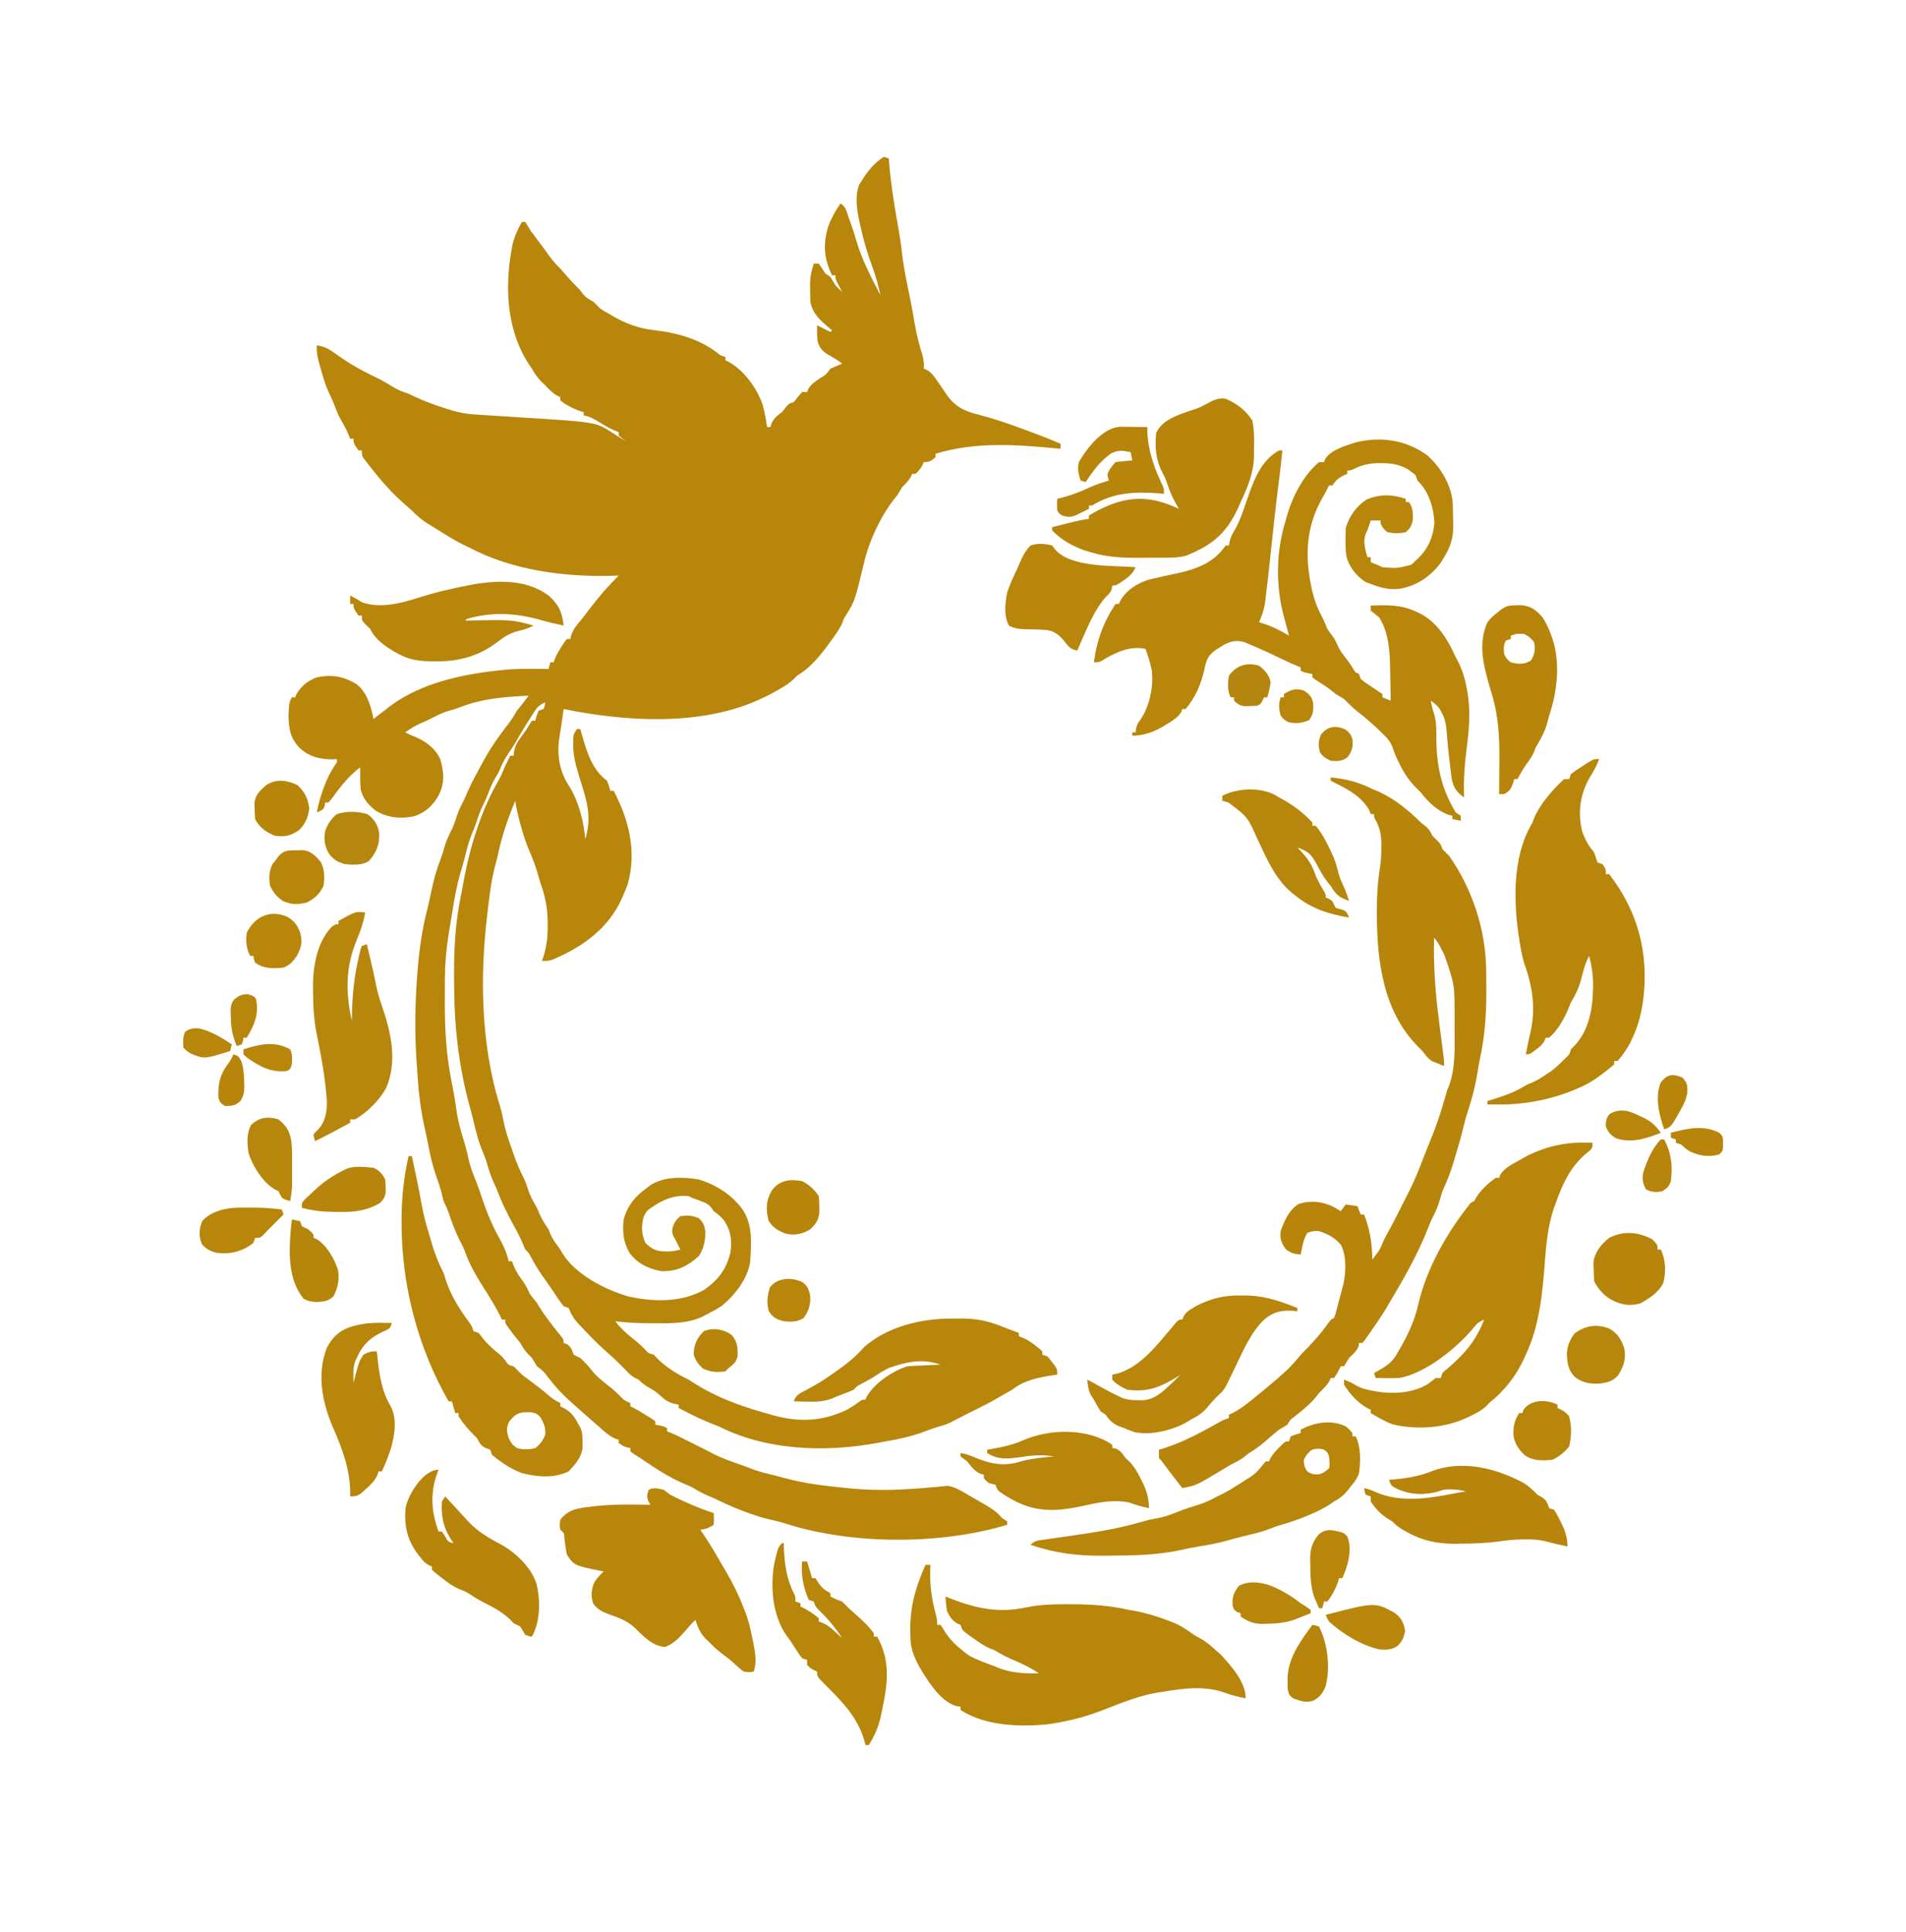 <?xml version="1.0" encoding="UTF-8"?>
<svg version="1.1" xmlns="http://www.w3.org/2000/svg" width="1143" height="1158">
<path d="M0 0 C0.99 0.33 1.98 0.66 3 1 C3.086 2.107 3.173 3.215 3.262 4.355 C4.277 16.219 6.087 27.847 8.182 39.566 C9.29 45.789 10.314 51.967 11 58.25 C12.021 67.248 13.947 76.059 15.773 84.922 C16.814 89.995 17.721 95.078 18.562 100.188 C19.637 106.658 21.252 112.794 23.23 119.047 C23.961 121.849 24.155 124.123 24 127 C24.868 127.335 24.868 127.335 25.754 127.676 C28.667 129.393 30.009 131.419 31.938 134.188 C32.636 135.174 33.335 136.16 34.055 137.176 C35.179 138.809 36.294 140.448 37.383 142.105 C42.255 149.413 48.028 152.465 56.375 154.438 C65.463 156.776 74.205 159.745 83 163 C83.721 163.265 84.441 163.53 85.184 163.803 C92.192 166.383 99.151 169.016 106 172 C106 172.99 106 173.98 106 175 C105.374 174.939 104.747 174.879 104.102 174.816 C79.473 172.493 54.948 170.669 31 178 C31 178.66 31 179.32 31 180 C28.439 182.296 27.52 183 24 183 C23.732 183.598 23.464 184.196 23.188 184.812 C22.001 186.998 20.904 188.413 19 190 C18.34 190 17.68 190 17 190 C16.753 190.577 16.505 191.155 16.25 191.75 C14.827 194.311 13.067 195.933 11 198 C9.981 199.655 8.982 201.323 8 203 C7.381 203.743 6.763 204.485 6.125 205.25 C-2.157 215.969 -8.843 230.329 -11.875 243.438 C-17.384 266.305 -17.384 266.305 -22.887 275.105 C-24.081 277.01 -24.081 277.01 -24.848 279.309 C-26.357 282.834 -28.501 285.795 -30.75 288.875 C-31.199 289.496 -31.648 290.116 -32.11 290.756 C-37.797 298.553 -43.596 306.044 -52 311 C-52.612 311.628 -53.225 312.256 -53.855 312.902 C-57.408 316.377 -61.692 318.576 -66 321 C-66.616 321.351 -67.232 321.701 -67.867 322.062 C-69.878 323.135 -71.916 324.075 -74 325 C-75.048 325.474 -76.096 325.949 -77.176 326.438 C-111.972 341.26 -155.709 338.416 -192 331 C-192.133 331.941 -192.266 332.882 -192.402 333.852 C-192.579 335.097 -192.756 336.342 -192.938 337.625 C-193.112 338.855 -193.286 340.085 -193.465 341.352 C-193.802 343.651 -194.161 345.947 -194.551 348.238 C-196.217 358.483 -194.347 369.119 -188.398 377.664 C-182.728 387.136 -180.08 398.125 -179 409 C-175.784 398.145 -176.982 389.58 -180.375 378.875 C-181.009 376.81 -181.642 374.745 -182.273 372.68 C-182.572 371.704 -182.872 370.728 -183.18 369.722 C-184.954 363.834 -186.279 358.396 -186.25 352.188 C-186.258 350.538 -186.258 350.538 -186.266 348.855 C-186 346 -186 346 -184 343 C-183.34 343 -182.68 343 -182 343 C-181.72 344.016 -181.441 345.032 -181.152 346.078 C-178.179 356.447 -175.02 367.344 -166 374 C-164.75 377.188 -164.75 377.188 -164 380 C-163.34 380 -162.68 380 -162 380 C-152.83 397.321 -147.934 416.94 -153.688 436.312 C-154.409 438.228 -155.177 440.126 -156 442 C-156.362 442.874 -156.724 443.748 -157.098 444.648 C-165.298 462.716 -180.63 473.575 -198.301 481.082 C-201 482 -201 482 -205 482 C-204.683 481.113 -204.683 481.113 -204.359 480.208 C-202.169 473.612 -201.49 467.678 -201.562 460.75 C-201.569 459.741 -201.575 458.733 -201.581 457.694 C-201.752 449.489 -203.189 442.728 -206 435 C-206.653 432.794 -207.299 430.585 -207.938 428.375 C-209.216 424.225 -210.689 420.285 -212.438 416.312 C-214.651 411.181 -216.263 406.001 -217.75 400.625 C-217.961 399.864 -218.171 399.102 -218.388 398.318 C-219.487 394.232 -220.388 390.193 -221 386 C-225.497 396.801 -229.119 407.303 -231.499 418.768 C-232.084 421.375 -232.786 423.942 -233.477 426.523 C-235.154 433.18 -236.071 439.892 -236.88 446.698 C-237.123 448.735 -237.379 450.77 -237.637 452.805 C-242.334 490.695 -241.697 532.512 -230.148 569.105 C-229.249 571.972 -228.633 574.807 -228.094 577.762 C-226.978 583.58 -225.103 589.051 -223.125 594.625 C-222.786 595.61 -222.447 596.595 -222.098 597.609 C-220.309 602.711 -218.343 607.542 -215.839 612.333 C-214.821 614.355 -214.127 616.39 -213.5 618.562 C-212.164 622.796 -210.261 626.184 -208 630 C-207.505 631.176 -207.01 632.351 -206.5 633.562 C-204.987 637.029 -203.108 639.872 -201 643 C-200.691 643.804 -200.381 644.609 -200.062 645.438 C-198.846 648.371 -197.217 650.629 -195.316 653.156 C-194 655 -194 655 -192.594 657.477 C-184.557 670.201 -167.332 678.97 -153.23 683.105 C-138.267 686.443 -121.412 686.881 -107.688 679.129 C-99.236 673.184 -94.548 667.048 -92 657 C-90.989 649.717 -91.589 644.086 -95.566 637.832 C-97.432 635.449 -99.54 633.748 -102 632 C-102.659 631.025 -102.659 631.025 -103.332 630.031 C-105.373 627.546 -107.059 626.896 -110.062 625.812 C-110.94 625.489 -111.818 625.165 -112.723 624.832 C-113.474 624.557 -114.226 624.283 -115 624 C-115.66 623.67 -116.32 623.34 -117 623 C-126.38 622.007 -133.514 625.643 -141 631 C-144.332 634.01 -144.662 637.371 -144.996 641.688 C-145.002 645.17 -144.378 647.806 -143 651 C-139.051 654.752 -136.497 656.141 -131.125 656.125 C-129.829 656.129 -129.829 656.129 -128.508 656.133 C-126.193 656.01 -124.217 655.65 -122 655 C-122.454 654.092 -122.907 653.185 -123.375 652.25 C-123.911 651.178 -124.448 650.105 -125 649 C-125.412 648.319 -125.825 647.639 -126.25 646.938 C-127.31 644.199 -126.944 642.765 -126 640 C-124.438 637.188 -124.438 637.188 -122 635 C-117.639 634.446 -115.181 634.538 -111.125 636.125 C-108.273 638.641 -107.694 640.255 -107 644 C-107.01 649.528 -107.82 654.384 -111 659 C-117.772 665.009 -123.86 668.079 -133 668 C-140.639 666.827 -147.649 663.488 -152.348 657.195 C-156.211 650.742 -156.815 644.383 -156 637 C-153.639 628.501 -149.08 623.072 -142 618 C-141.318 617.471 -140.636 616.943 -139.934 616.398 C-131.676 611.11 -120.385 611.453 -111 613 C-102.557 615.491 -93.888 620.415 -88 627 C-87.45 627.605 -86.899 628.209 -86.332 628.832 C-78.291 638.516 -79.375 650.645 -80.172 662.574 C-81.737 672.656 -89.307 682.242 -96.902 688.59 C-99.692 690.465 -102.576 692.018 -105.562 693.562 C-106.698 694.162 -107.834 694.761 -109.004 695.379 C-118.031 699.426 -127.855 699.291 -137.562 699.188 C-138.717 699.187 -139.871 699.186 -141.061 699.186 C-147.764 699.151 -154.346 698.823 -161 698 C-158.192 701.753 -155.24 704.603 -151.562 707.5 C-148.646 709.804 -145.942 712.059 -143.34 714.719 C-141.139 717.196 -141.139 717.196 -138 718 C-136.88 719.154 -135.761 720.308 -134.648 721.469 C-129.465 726.283 -123.352 729.962 -117 733 C-115.827 733.74 -114.661 734.491 -113.5 735.25 C-103.283 741.699 -92.46 746.268 -81 750 C-80.162 750.275 -79.324 750.549 -78.461 750.832 C-75.986 751.606 -73.499 752.307 -71 753 C-69.809 753.353 -68.618 753.706 -67.391 754.07 C-51.28 758.666 -37.247 758.281 -22 751 C-19.385 749.488 -16.966 747.933 -14.566 746.102 C-13 745 -13 745 -11 745 C-10.66 744.165 -10.66 744.165 -10.312 743.312 C-5.606 735.021 5.065 727.978 14 725 C15.553 724.854 17.11 724.753 18.668 724.684 C19.561 724.642 20.453 724.6 21.373 724.557 C22.302 724.517 23.231 724.478 24.188 724.438 C25.598 724.373 25.598 724.373 27.037 724.307 C29.358 724.201 31.679 724.099 34 724 C23.26 720.148 13.56 722.294 3 726 C-0.524 727.752 -3.726 729.827 -7 732 C-9.381 733.337 -11.781 734.632 -14.188 735.922 C-16.157 736.992 -16.157 736.992 -18 739 C-19.519 739.697 -21.065 740.336 -22.625 740.938 C-23.442 741.256 -24.26 741.574 -25.102 741.902 C-26.058 742.265 -27.015 742.627 -28 743 C-28.589 743.261 -29.179 743.522 -29.786 743.791 C-35.134 746.05 -39.737 746.371 -45.5 746.188 C-46.322 746.174 -47.145 746.16 -47.992 746.146 C-49.995 746.112 -51.998 746.058 -54 746 C-52.648 741.945 -50.071 741.093 -46.5 739.188 C-45.211 738.475 -43.923 737.76 -42.637 737.043 C-41.696 736.52 -41.696 736.52 -40.736 735.986 C-37.011 733.87 -33.499 731.466 -30 729 C-28.606 728.024 -28.606 728.024 -27.184 727.027 C-21.47 722.957 -16.496 718.863 -11.875 713.562 C1.85 701.329 22.415 696.259 40.386 696.424 C42.5 696.437 44.609 696.403 46.723 696.365 C56.467 696.312 63.959 698.177 73 702 C74.622 702.612 76.247 703.217 77.875 703.812 C79.422 704.4 79.422 704.4 81 705 C81 705.66 81 706.32 81 707 C81.726 707.258 82.451 707.516 83.199 707.781 C86.12 709.052 88.309 710.54 90.812 712.5 C91.603 713.108 92.393 713.717 93.207 714.344 C93.799 714.89 94.39 715.437 95 716 C95 716.66 95 717.32 95 718 C95.99 718.33 96.98 718.66 98 719 C99.605 720.742 99.605 720.742 101.188 722.875 C101.717 723.574 102.247 724.272 102.793 724.992 C104 727 104 727 104 730 C103.261 730.098 102.523 730.196 101.762 730.297 C92.857 731.609 84.194 733.334 77 739 C74.677 740.359 72.348 741.687 70 743 C68.93 743.621 67.86 744.243 66.758 744.883 C62.971 747.048 59.098 749.007 55.188 750.938 C53.776 751.637 52.364 752.336 50.953 753.035 C50.276 753.37 49.598 753.706 48.9 754.051 C45.683 755.658 42.493 757.321 39.309 758.992 C37 760 37 760 33.757 760.912 C30.274 761.921 26.962 763.122 23.578 764.422 C16.424 767.001 9.3 768.571 1.821 769.886 C-0.265 770.253 -2.347 770.637 -4.43 771.023 C-35.347 776.692 -70.479 775.453 -99 761 C-100.598 760.358 -102.202 759.733 -103.812 759.125 C-110.423 756.54 -116.691 753.236 -123 750 C-123 749.34 -123 748.68 -123 748 C-124.011 747.794 -125.021 747.587 -126.062 747.375 C-129.982 746.271 -132.287 744.248 -135.234 741.52 C-136.995 740.004 -138.714 738.92 -140.75 737.812 C-143.448 736.308 -144.935 735.163 -147 733 C-147.619 732.711 -148.238 732.423 -148.875 732.125 C-151.81 730.571 -153.714 728.397 -156 726 C-159.995 721.891 -164.216 718.083 -168.5 714.281 C-173.116 710.069 -177.427 705.568 -181.688 701 C-182.173 700.492 -182.658 699.984 -183.158 699.461 C-185.97 696.436 -187.511 693.806 -189 690 C-189.99 689.67 -190.98 689.34 -192 689 C-193.519 687.048 -194.895 685.123 -196.25 683.062 C-197.052 681.871 -197.854 680.679 -198.656 679.488 C-199.052 678.896 -199.448 678.304 -199.855 677.694 C-201.442 675.346 -203.098 673.051 -204.75 670.75 C-207.454 666.91 -209.781 662.972 -211.957 658.812 C-212.989 656.838 -212.989 656.838 -215 655 C-215.709 653.361 -216.414 651.72 -217.094 650.069 C-218.807 646.157 -220.912 642.443 -222.938 638.688 C-226.007 632.93 -228.947 627.25 -231.207 621.117 C-232.055 618.854 -233.043 616.691 -234.062 614.5 C-235.831 610.585 -237.053 606.64 -238.223 602.512 C-238.986 600.046 -239.918 597.744 -240.938 595.375 C-243.234 589.809 -244.588 584.065 -245.973 578.223 C-246.705 575.132 -247.531 572.078 -248.391 569.02 C-255.117 544.327 -257.699 520.073 -257.687 494.502 C-257.687 492.529 -257.695 490.556 -257.702 488.583 C-257.724 472.845 -256.721 457.844 -253.499 442.426 C-252.845 439.248 -252.273 436.057 -251.705 432.861 C-248.048 413.202 -241.238 391.275 -231.125 373.988 C-229.484 371.088 -228.277 368.077 -227 365 C-226.015 362.993 -225.019 360.99 -224 359 C-223.34 359 -222.68 359 -222 359 C-221.905 358.114 -221.809 357.229 -221.711 356.316 C-220.94 352.718 -219.818 350.857 -217.625 347.938 C-215.735 345.392 -213.97 342.948 -212.398 340.191 C-211.937 339.468 -211.475 338.745 -211 338 C-210.34 338 -209.68 338 -209 338 C-208.732 337.031 -208.464 336.061 -208.188 335.062 C-207.796 334.052 -207.404 333.041 -207 332 C-206.01 331.67 -205.02 331.34 -204 331 C-203.267 328.985 -203.267 328.985 -203 327 C-206.474 328.419 -207.953 329.969 -209.938 333.125 C-210.449 333.929 -210.961 334.734 -211.488 335.562 C-212.237 336.769 -212.237 336.769 -213 338 C-213.447 338.701 -213.895 339.402 -214.355 340.125 C-216.652 343.742 -218.804 347.414 -220.898 351.152 C-222.199 353.333 -223.625 355.407 -225.062 357.5 C-227.559 361.191 -229.315 364.864 -231 369 C-231.985 370.684 -232.97 372.367 -233.961 374.047 C-235.606 377.139 -236.804 380.392 -238.062 383.656 C-239 386 -239 386 -240.562 389.062 C-242.09 392.184 -243.13 395.285 -244.184 398.59 C-245.018 401.052 -245.989 403.418 -247 405.812 C-248.847 410.354 -250.07 414.897 -251.177 419.668 C-251.976 422.904 -252.919 426.063 -253.895 429.25 C-256.135 437.043 -257.534 444.887 -258.81 452.888 C-259.19 455.263 -259.581 457.635 -259.975 460.008 C-260.227 461.552 -260.479 463.096 -260.73 464.641 C-260.844 465.333 -260.958 466.024 -261.075 466.737 C-262.438 475.326 -263.156 483.844 -263.203 492.539 C-263.21 493.415 -263.217 494.291 -263.224 495.193 C-263.241 498.004 -263.248 500.814 -263.25 503.625 C-263.251 504.585 -263.253 505.545 -263.254 506.533 C-263.25 521.243 -262.626 535.494 -260 550 C-259.867 550.762 -259.733 551.524 -259.596 552.309 C-258.995 555.71 -258.355 559.098 -257.676 562.484 C-257.039 565.797 -256.566 569.094 -256.125 572.438 C-255.13 579.212 -253.162 585.598 -251.156 592.125 C-250.284 594.982 -249.562 597.813 -249 600.75 C-247.999 605.67 -246.07 610.221 -244.223 614.875 C-243.234 617.403 -242.331 619.917 -241.5 622.5 C-238.514 631.608 -235.083 640.21 -230.355 648.559 C-227.988 652.823 -225.962 657.188 -225 662 C-224.34 662 -223.68 662 -223 662 C-222.412 663.516 -222.412 663.516 -221.812 665.062 C-220.343 668.516 -218.434 671.316 -216.191 674.309 C-214.493 676.719 -213.317 679.366 -212 682 C-210.687 683.683 -209.354 685.35 -208 687 C-207.555 687.752 -207.111 688.503 -206.652 689.277 C-204.795 692.338 -202.722 695.145 -200.562 698 C-199.42 699.516 -199.42 699.516 -198.254 701.062 C-196.777 702.987 -195.265 704.884 -193.715 706.75 C-192 709 -192 709 -192 711 C-191.381 711.227 -190.762 711.454 -190.125 711.688 C-187.371 713.389 -187.178 715.054 -186 718 C-184.15 719.05 -184.15 719.05 -182 720 C-179.361 722.436 -177.072 724.907 -174.875 727.75 C-171.688 731.678 -167.674 734.638 -163.719 737.754 C-160.97 740.024 -158.517 742.479 -156 745 C-153.834 746.295 -153.834 746.295 -152 747 C-152 747.66 -152 748.32 -152 749 C-151.188 749.387 -151.188 749.387 -150.359 749.781 C-147.565 751.225 -144.918 752.834 -142.25 754.5 C-141.265 755.108 -140.28 755.717 -139.266 756.344 C-138.518 756.89 -137.77 757.437 -137 758 C-137 758.66 -137 759.32 -137 760 C-136.216 760.144 -135.433 760.289 -134.625 760.438 C-132 761 -132 761 -130 762 C-130 762.66 -130 763.32 -130 764 C-129.34 764.247 -128.68 764.495 -128 764.75 C-124.238 766.318 -120.632 768.157 -117 770 C-113.958 771.523 -110.913 773.043 -107.867 774.559 C-106.218 775.388 -104.574 776.228 -102.945 777.098 C-97.611 779.925 -92.018 781.862 -86.32 783.84 C-83.809 784.717 -81.343 785.639 -78.875 786.625 C-74.789 788.168 -70.601 789.176 -66.355 790.184 C-64.077 790.738 -61.808 791.336 -59.551 791.973 C-47.211 795.364 -34.712 796.73 -22 798 C-20.92 798.11 -20.92 798.11 -19.818 798.223 C-3.192 799.859 13.24 798.991 29.832 797.438 C30.744 797.361 31.656 797.285 32.596 797.206 C34.448 797.047 36.297 796.853 38.145 796.645 C42.617 797.201 46.032 799.426 49.875 801.688 C50.639 802.123 51.404 802.558 52.191 803.006 C66.576 811.248 66.576 811.248 71 816 C71.99 816.66 72.98 817.32 74 818 C74 818.66 74 819.32 74 820 C33.901 832.097 -19.317 832.062 -59.309 819.148 C-62.052 818.295 -64.659 817.613 -67.457 817.023 C-71.852 816.08 -76.024 814.769 -80.25 813.25 C-80.979 812.99 -81.709 812.731 -82.46 812.464 C-88.218 810.374 -93.74 807.955 -99.266 805.309 C-101.451 804.263 -103.634 803.292 -105.875 802.375 C-108.75 801.11 -111.359 799.698 -114.031 798.062 C-116.18 796.862 -116.18 796.862 -119.289 795.613 C-128.016 791.933 -136.296 786.673 -144.09 781.312 C-145.888 780.077 -147.718 778.914 -149.562 777.75 C-150.367 777.173 -151.171 776.595 -152 776 C-152 775.34 -152 774.68 -152 774 C-152.598 773.876 -153.196 773.753 -153.812 773.625 C-156 773 -156 773 -159 771 C-159 770.34 -159 769.68 -159 769 C-159.681 768.794 -160.361 768.587 -161.062 768.375 C-164.999 766.533 -167.794 763.896 -171 761 C-172.166 760 -173.333 759 -174.5 758 C-193.528 741.28 -193.528 741.28 -201 732 C-204.032 727.954 -204.032 727.954 -208 725 C-208.454 724.237 -208.907 723.474 -209.375 722.688 C-210.874 719.967 -210.874 719.967 -213 718 C-215.169 715.831 -216.455 713.64 -218 711 C-219.323 709.325 -220.657 707.659 -222 706 C-222.927 704.779 -223.844 703.549 -224.75 702.312 C-225.178 701.731 -225.606 701.15 -226.047 700.551 C-227 699 -227 699 -227 697 C-227.66 697 -228.32 697 -229 697 C-229.371 696.216 -229.743 695.433 -230.125 694.625 C-233.166 688.543 -236.852 682.794 -240.5 677.062 C-244.714 670.333 -248.633 663.524 -251.23 656.004 C-252.118 653.692 -253.224 651.567 -254.375 649.375 C-257.074 644.124 -258.987 638.684 -260.887 633.102 C-261.785 630.598 -262.805 628.364 -264 626 C-264.443 624.195 -264.882 622.388 -265.305 620.578 C-266.188 617.303 -267.319 614.139 -268.438 610.938 C-270.555 604.761 -272.045 598.63 -273.202 592.193 C-273.721 589.381 -274.307 586.595 -274.954 583.81 C-277.463 572.904 -278.872 562.201 -279.583 551.038 C-279.75 548.434 -279.938 545.831 -280.129 543.229 C-281.37 525.66 -281.172 508.366 -279.812 490.812 C-279.748 489.965 -279.684 489.118 -279.618 488.245 C-278.616 475.358 -276.88 462.964 -273.614 450.433 C-272.79 447.17 -272.112 443.882 -271.427 440.587 C-270.046 433.997 -268.406 427.731 -265.934 421.449 C-264.974 418.931 -264.226 416.407 -263.5 413.812 C-262.374 409.931 -260.86 406.557 -258.969 402.996 C-257.935 400.867 -257.21 398.757 -256.5 396.5 C-255.339 392.828 -253.873 389.512 -252.062 386.117 C-251.178 384.354 -250.387 382.544 -249.621 380.727 C-247.983 376.862 -246.059 373.189 -244.062 369.5 C-243.728 368.875 -243.393 368.25 -243.049 367.605 C-239.82 361.595 -236.576 355.637 -232.625 350.062 C-232.024 349.214 -231.424 348.366 -230.805 347.492 C-228.669 344.543 -226.475 341.642 -224.273 338.742 C-222.694 336.582 -221.367 334.299 -220 332 C-218.687 330.317 -217.354 328.65 -216 327 C-214.996 325.67 -213.995 324.337 -213 323 C-227.106 323.696 -240.431 324.625 -253.746 329.781 C-257 331 -257 331 -260.598 332.004 C-263.656 332.899 -266.194 333.956 -269 335.438 C-271.885 336.932 -274.737 338.349 -277.75 339.562 C-281.184 341.081 -283.944 342.838 -287 345 C-284.918 346.08 -282.903 347.034 -280.688 347.812 C-274.398 350.591 -268.97 354.67 -266 361 C-263.645 369.141 -263.222 375.847 -267.266 383.348 C-270.983 389.363 -274.648 392.759 -281.375 395.25 C-289.609 396.954 -297.884 396.334 -305.086 391.641 C-309.331 388.166 -312.303 384.725 -313.688 379.312 C-314.107 374.867 -314.079 370.461 -314 366 C-321.139 371.192 -326.321 378.27 -331.52 385.312 C-332.252 386.148 -332.252 386.148 -333 387 C-333.66 387 -334.32 387 -335 387 C-335.082 387.619 -335.165 388.238 -335.25 388.875 C-336 391 -336 391 -338.047 392.133 C-338.691 392.419 -339.336 392.705 -340 393 C-338.978 387.172 -337.298 381.811 -335.125 376.312 C-334.758 375.369 -334.758 375.369 -334.384 374.406 C-332.694 370.233 -330.514 366.717 -328 363 C-328 362.34 -328 361.68 -328 361 C-328.928 361.062 -329.856 361.124 -330.812 361.188 C-338.432 361.11 -345.028 359.466 -350.562 354.062 C-356.035 348.157 -356.756 342.882 -357 335 C-356.623 327.245 -356.623 327.245 -355 324 C-354.34 324 -353.68 324 -353 324 C-352.66 323.165 -352.66 323.165 -352.312 322.312 C-349.432 317.237 -345.427 314.01 -340 312 C-331.047 310.19 -324.04 311.345 -316.25 316.062 C-309.839 321.001 -307.55 329.389 -306 337 C-305.455 336.564 -304.909 336.129 -304.348 335.68 C-301.917 333.76 -299.465 331.874 -297 330 C-295.991 329.23 -295.991 329.23 -294.961 328.445 C-276.854 315.512 -253.699 310.369 -232 308 C-230.786 307.855 -230.786 307.855 -229.548 307.708 C-223.306 307.006 -217.152 306.88 -210.875 306.938 C-209.44 306.944 -209.44 306.944 -207.977 306.951 C-205.651 306.963 -203.326 306.979 -201 307 C-200.67 305.68 -200.34 304.36 -200 303 C-199.34 303 -198.68 303 -198 303 C-197.732 302.274 -197.464 301.549 -197.188 300.801 C-196.013 298.031 -194.661 295.691 -193 293.188 C-192.484 292.397 -191.969 291.607 -191.438 290.793 C-190.963 290.201 -190.489 289.61 -190 289 C-189.34 289 -188.68 289 -188 289 C-187.773 288.134 -187.546 287.267 -187.312 286.375 C-186.059 283.152 -184.59 281.197 -182.362 278.606 C-180.213 276.073 -178.249 273.402 -176.25 270.75 C-170.935 263.766 -165.225 257.193 -159 251 C-160.145 251.046 -161.289 251.093 -162.469 251.141 C-191.533 251.934 -223.039 247.886 -249 234 C-250.227 233.412 -251.456 232.828 -252.688 232.25 C-258.697 229.251 -264.311 225.556 -270 222 C-270.804 221.52 -271.609 221.041 -272.438 220.547 C-276.547 218.088 -279.673 215.493 -283 212 C-284.262 210.886 -285.534 209.782 -286.812 208.688 C-294.4 202.082 -300.863 194.967 -307 187 C-307.606 186.238 -308.212 185.476 -308.836 184.691 C-309.385 183.989 -309.934 183.286 -310.5 182.562 C-310.985 181.945 -311.469 181.328 -311.969 180.691 C-313 179 -313 179 -313 176 C-313.66 176 -314.32 176 -315 176 C-318 171.615 -318 171.615 -318 169 C-318.66 169 -319.32 169 -320 169 C-320.413 167.989 -320.825 166.979 -321.25 165.938 C-322.594 162.783 -324.225 159.898 -325.965 156.941 C-327.584 153.904 -328.772 150.718 -330.004 147.508 C-330.891 145.275 -331.884 143.157 -332.938 141 C-335.019 136.39 -336.381 131.608 -337.75 126.75 C-337.973 125.969 -338.196 125.188 -338.426 124.383 C-339.486 120.501 -340.293 117.064 -340 113 C-336.26 113.556 -333.832 114.513 -330.75 116.688 C-329.97 117.226 -329.19 117.765 -328.387 118.32 C-327.599 118.875 -326.811 119.429 -326 120 C-319.889 124.259 -313.724 127.796 -307 131 C-302.804 133.017 -298.786 135.092 -294.875 137.625 C-291.653 139.681 -288.661 140.851 -285 142 C-283.411 142.739 -281.829 143.491 -280.25 144.25 C-275.147 146.612 -269.953 148.477 -264.625 150.25 C-263.852 150.508 -263.079 150.766 -262.282 151.032 C-256.651 152.873 -251.346 154.064 -245.41 154.433 C-244.31 154.503 -243.211 154.574 -242.078 154.646 C-240.895 154.719 -239.711 154.792 -238.492 154.867 C-235.952 155.032 -233.411 155.198 -230.871 155.363 C-226.894 155.619 -222.917 155.872 -218.939 156.12 C-172.763 159.007 -172.763 159.007 -163.473 164.945 C-162.909 165.3 -162.345 165.654 -161.764 166.02 C-161.202 166.384 -160.641 166.749 -160.062 167.125 C-159.474 167.498 -158.886 167.87 -158.279 168.254 C-156.848 169.162 -155.423 170.08 -154 171 C-154.825 170.381 -155.65 169.762 -156.5 169.125 C-157.325 168.424 -158.15 167.722 -159 167 C-159 166.34 -159 165.68 -159 165 C-159.7 164.743 -160.4 164.487 -161.121 164.223 C-165.382 162.413 -169.209 159.955 -173.16 157.559 C-175.538 156.253 -177.357 155.463 -180 155 C-180 154.34 -180 153.68 -180 153 C-180.825 152.773 -181.65 152.546 -182.5 152.312 C-186.665 150.751 -190.5 148.771 -194 146 C-194 145.34 -194 144.68 -194 144 C-194.557 143.773 -195.114 143.546 -195.688 143.312 C-198.659 141.626 -200.645 139.47 -203 137 C-203.866 136.175 -204.732 135.35 -205.625 134.5 C-207.914 132.091 -209.382 129.884 -211 127 C-211.616 126.104 -212.232 125.208 -212.867 124.285 C-226.672 103.022 -227.535 76.365 -222.531 52.128 C-221.362 47.445 -219.377 43.181 -217 39 C-216.34 39 -215.68 39 -215 39 C-213.96 40.642 -212.969 42.315 -212 44 C-210.564 45.974 -209.104 47.932 -207.625 49.875 C-205.092 53.217 -202.58 56.557 -200.188 60 C-198.257 62.648 -196.34 64.729 -194 67 C-192.846 68.306 -191.701 69.619 -190.562 70.938 C-188.516 73.299 -186.463 75.537 -184.25 77.75 C-182 80 -182 80 -180.5 82.125 C-178.638 84.452 -176.562 85.5 -174 87 C-172.667 88.333 -171.333 89.667 -170 91 C-167.746 92.52 -167.746 92.52 -165 94 C-164.043 94.572 -164.043 94.572 -163.066 95.156 C-154.894 99.934 -147.219 102.829 -137.798 103.886 C-123.609 105.487 -109.087 109.588 -98 119 C-97.01 119.33 -96.02 119.66 -95 120 C-95 120.66 -95 121.32 -95 122 C-94.165 122.371 -94.165 122.371 -93.312 122.75 C-83.963 127.804 -76.148 138.532 -72.672 148.5 C-71.476 152.95 -70.659 157.442 -70 162 C-69.34 162 -68.68 162 -68 162 C-67.66 160.886 -67.66 160.886 -67.312 159.75 C-65.733 156.441 -63.895 155.205 -61 153 C-60.299 152.113 -59.597 151.226 -58.875 150.312 C-57 148 -57 148 -54 147 C-53.175 145.989 -52.35 144.979 -51.5 143.938 C-50.675 142.968 -49.85 141.999 -49 141 C-48.01 141 -47.02 141 -46 141 C-45.677 140.138 -45.677 140.138 -45.348 139.258 C-43.55 136.245 -41.32 134.852 -38.438 132.875 C-34.613 130.476 -34.613 130.476 -32 127 C-29.69 125.946 -27.357 124.943 -25 124 C-27.411 122.071 -29.85 120.516 -32.562 119.062 C-36.346 116.923 -38.421 114.947 -39.688 110.688 C-40.065 107.441 -40.064 104.265 -40 101 C-37.36 102.32 -34.72 103.64 -32 105 C-31.67 104.67 -31.34 104.34 -31 104 C-31.531 103.564 -32.062 103.129 -32.609 102.68 C-37.889 98.229 -42.729 94.096 -44 87 C-44.121 84.383 -44.185 81.804 -44.188 79.188 C-44.2 78.501 -44.212 77.815 -44.225 77.107 C-44.238 72.374 -43.487 68.495 -42 64 C-41.01 64 -40.02 64 -39 64 C-37.627 65.973 -36.296 67.975 -35 70 C-34.01 70.66 -33.02 71.32 -32 72 C-30.994 73.663 -29.994 75.33 -29 77 C-27.704 78.37 -26.38 79.715 -25 81 C-25.289 80.446 -25.578 79.891 -25.875 79.32 C-26.246 78.596 -26.617 77.871 -27 77.125 C-27.371 76.406 -27.742 75.686 -28.125 74.945 C-29 73 -29 73 -29 71 C-29.66 71 -30.32 71 -31 71 C-35.92 61.271 -36.537 52.124 -33.312 41.688 C-31.448 36.657 -29.049 32.404 -26 28 C-22.732 29.634 -22.242 33.161 -21.062 36.438 C-20.657 37.537 -20.657 37.537 -20.244 38.658 C-18.877 42.408 -17.619 46.149 -16.562 50 C-13.277 61.481 -7.464 72.433 -2 83 C-3.333 76.933 -4.921 71.056 -7.104 65.242 C-9.951 57.65 -12.113 50.042 -13.875 42.125 C-14.09 41.187 -14.305 40.249 -14.527 39.282 C-16.094 31.917 -17.45 23.969 -14.812 16.75 C-14.214 15.842 -13.616 14.935 -13 14 C-12.66 13.45 -12.319 12.899 -11.969 12.332 C-8.837 7.538 -4.856 3.088 0 0 Z " fill="#B7860B" transform="translate(530,94)"/>
<path d="M0 0 C7.98 7.144 14.384 17.726 15.193 28.59 C15.281 31.769 15.335 34.946 15.375 38.125 C15.431 39.761 15.431 39.761 15.488 41.43 C15.572 49.178 14.074 54.428 10 61 C9.34 62.093 8.68 63.186 8 64.312 C1.772 72.681 -6.657 78.332 -17 80 C-23.365 80.505 -28.098 79.345 -34 77 C-35.547 76.443 -35.547 76.443 -37.125 75.875 C-42.412 72.427 -46.679 67.199 -48.438 61.062 C-49.294 56.39 -49.211 51.728 -49 47 C-49 45.866 -49 44.731 -49 43.562 C-47.1 36.794 -42.421 30.04 -36.312 26.375 C-28.351 23.07 -21.053 23.316 -13 26 C-13 26.66 -13 27.32 -13 28 C-12.34 28 -11.68 28 -11 28 C-8.505 31.742 -8.377 35.664 -9 40 C-10.312 43.5 -10.312 43.5 -13 46 C-16.805 46.803 -20.194 46.791 -24 46 C-26.688 43.625 -26.688 43.625 -28 41 C-28 40.34 -28 39.68 -28 39 C-29.98 39 -31.96 39 -34 39 C-34.289 39.887 -34.578 40.774 -34.875 41.688 C-36 45 -36 45 -37.188 47.438 C-38.626 51.975 -37.257 56.512 -36 61 C-35.34 61 -34.68 61 -34 61 C-34 61.99 -34 62.98 -34 64 C-32.824 64.464 -32.824 64.464 -31.625 64.938 C-29 66 -29 66 -27 67 C-18.071 67.703 -18.071 67.703 -9.562 65.5 C-8.717 64.675 -7.871 63.85 -7 63 C-6.419 62.464 -5.837 61.928 -5.238 61.375 C0.593 55.507 3.618 48.509 4.191 40.242 C3.748 31.021 0.724 21.419 -6 15 C-6.33 14.01 -6.66 13.02 -7 12 C-8.419 10.624 -8.419 10.624 -10.188 9.438 C-10.759 9.024 -11.33 8.61 -11.918 8.184 C-17.009 5.289 -21.975 4.614 -27.75 4.625 C-28.45 4.624 -29.15 4.622 -29.872 4.621 C-35.157 4.728 -39.394 5.789 -44.18 8.125 C-46 9 -46 9 -48 9 C-48 9.66 -48 10.32 -48 11 C-48.928 11.412 -49.856 11.825 -50.812 12.25 C-53.927 13.96 -55.042 15.161 -57 18 C-57.66 18 -58.32 18 -59 18 C-59.42 18.859 -59.42 18.859 -59.848 19.734 C-60.976 21.953 -62.193 24.095 -63.438 26.25 C-72.498 42.644 -73.564 59.621 -69.812 77.688 C-69.617 78.65 -69.421 79.612 -69.219 80.603 C-67.912 86.443 -66.039 91.456 -63.19 96.722 C-61.95 99.095 -60.986 101.513 -60 104 C-58.814 105.844 -58.814 105.844 -57.5 107.5 C-55.997 109.526 -54.975 111.066 -54.062 113.438 C-52.701 116.72 -50.694 119.204 -48.523 122 C-47.175 123.771 -45.948 125.564 -44.75 127.438 C-43.252 130.076 -43.252 130.076 -41 131 C-40.67 131.99 -40.34 132.98 -40 134 C-37.786 135.833 -37.786 135.833 -35.125 137.562 C-34.241 138.162 -33.356 138.761 -32.445 139.379 C-31.638 139.914 -30.831 140.449 -30 141 C-29.01 141.66 -28.02 142.32 -27 143 C-27 143.66 -27 144.32 -27 145 C-25.35 145.66 -23.7 146.32 -22 147 C-22.07 142.501 -22.158 138.003 -22.262 133.505 C-22.295 131.98 -22.324 130.454 -22.346 128.929 C-22.517 117.868 -22.877 106.655 -29 97 C-30.655 95.653 -32.32 94.317 -34 93 C-34 92.01 -34 91.02 -34 90 C-23.904 89.574 -15.278 89.409 -6 94 C-5.325 94.324 -4.649 94.647 -3.953 94.98 C5.395 99.874 11.7 109.514 16.035 118.91 C16.723 120.4 17.467 121.865 18.246 123.309 C21.182 129.032 22.734 134.579 23.812 140.875 C23.936 141.581 24.06 142.287 24.188 143.015 C25.874 154.016 24.968 164.847 23.5 175.812 C22.267 185.623 21.597 195.116 22 205 C17.317 201.673 15.575 199.048 14.513 193.42 C14.405 192.517 14.296 191.614 14.184 190.684 C14.059 189.671 13.935 188.658 13.807 187.615 C13.685 186.567 13.563 185.518 13.438 184.438 C13.312 183.416 13.186 182.394 13.057 181.342 C12.423 176.086 11.912 170.852 11.555 165.57 C11.222 161.428 10.709 158.136 8.688 154.438 C8.279 153.652 7.87 152.867 7.449 152.059 C5.878 149.826 4.26 148.508 2 147 C2.497 149.731 3.087 152.245 4.016 154.867 C5.631 160.458 5.297 166.291 5.375 172.062 C5.797 187.674 8.813 200.552 17 214 C17.99 214.66 18.98 215.32 20 216 C20 216.99 20 217.98 20 219 C18.35 218.67 16.7 218.34 15 218 C15 217.34 15 216.68 15 216 C14.175 215.794 13.35 215.588 12.5 215.375 C5.421 212.594 0.63 207.881 -4 202 C-4.846 201.154 -5.691 200.309 -6.562 199.438 C-10.909 195.091 -13.943 190.574 -16.625 185.062 C-16.924 184.468 -17.223 183.873 -17.531 183.26 C-18.892 180.505 -20.033 177.882 -20.871 174.922 C-22.309 171.2 -24.601 168.881 -27.438 166.188 C-27.967 165.671 -28.497 165.154 -29.043 164.621 C-33.334 160.493 -37.839 156.706 -42.527 153.035 C-45.193 150.841 -47.562 148.442 -50 146 C-51.648 144.97 -53.315 143.969 -55 143 C-55.742 142.402 -56.485 141.804 -57.25 141.188 C-60.426 138.661 -63.775 136.528 -67.207 134.367 C-67.799 133.916 -68.39 133.465 -69 133 C-69 132.34 -69 131.68 -69 131 C-69.784 130.856 -70.567 130.711 -71.375 130.562 C-74 130 -74 130 -76 129 C-76 128.34 -76 127.68 -76 127 C-76.663 126.747 -77.325 126.495 -78.008 126.234 C-80.969 125.013 -83.838 123.67 -86.723 122.283 C-93.15 119.198 -99.612 116.194 -106.188 113.438 C-107.357 112.941 -108.526 112.445 -109.73 111.934 C-114.4 110.6 -117.35 111.193 -121.668 113.305 C-122.499 113.823 -123.331 114.341 -124.188 114.875 C-125.027 115.388 -125.866 115.901 -126.73 116.43 C-131.679 119.853 -132.615 122.659 -133.812 128.5 C-135.787 137.236 -139.152 145.09 -145 152 C-145.66 152 -146.32 152 -147 152 C-147.197 152.566 -147.394 153.132 -147.598 153.715 C-149.563 156.917 -152.325 158.598 -155.438 160.562 C-156.06 160.959 -156.682 161.356 -157.323 161.765 C-163.429 165.51 -169.755 168 -177 168 C-177 167.34 -177 166.68 -177 166 C-176.34 166 -175.68 166 -175 166 C-174.917 165.299 -174.835 164.597 -174.75 163.875 C-174 161 -174 161 -172.188 158.5 C-166.54 150.482 -164.056 138.203 -165.324 128.527 C-166.217 124.249 -167.523 120.113 -169 116 C-177.572 114.021 -185.687 117.489 -193.125 121.75 C-193.808 122.178 -194.491 122.606 -195.195 123.047 C-197 124 -197 124 -200 124 C-198.332 110.983 -194.266 99.9 -187 89 C-186.34 89 -185.68 89 -185 89 C-184.752 88.422 -184.505 87.845 -184.25 87.25 C-180.616 80.708 -173.635 76.326 -166.578 74.307 C-160.921 72.921 -155.216 71.753 -149.518 70.548 C-139.242 68.311 -128.861 64.497 -122.316 55.75 C-121.882 55.172 -121.448 54.595 -121 54 C-120.34 54 -119.68 54 -119 54 C-118.822 52.884 -118.822 52.884 -118.641 51.746 C-118.011 49.045 -117.207 47.392 -115.75 45.062 C-112.274 39.04 -110.248 32.554 -108 26 C-104.062 14.643 -99.914 3.206 -89 -3 C-88.34 -3 -87.68 -3 -87 -3 C-87.541 2.706 -88.158 8.393 -88.901 14.076 C-90.921 29.536 -92.55 45.038 -94.198 60.54 C-95.09 68.898 -95.983 77.256 -97.051 85.594 C-97.196 86.726 -97.34 87.859 -97.49 89.025 C-98.168 92.98 -99.36 96.347 -101 100 C-100.182 100.238 -100.182 100.238 -99.348 100.48 C-93.431 102.311 -88.322 104.861 -83 108 C-83.146 107.461 -83.292 106.922 -83.443 106.367 C-84.112 103.892 -84.775 101.415 -85.438 98.938 C-85.668 98.09 -85.898 97.242 -86.135 96.369 C-91.116 77.673 -90.747 57.459 -85 39 C-84.711 37.942 -84.422 36.883 -84.125 35.793 C-80.768 24.358 -74.26 11.761 -65 4 C-64.01 4 -63.02 4 -62 4 C-61.782 3.403 -61.564 2.806 -61.34 2.191 C-57.899 -3.437 -48.873 -5.914 -42.812 -7.875 C-27.605 -11.513 -12.752 -9.263 0 0 Z " fill="#B7860B" transform="translate(856,273)"/>
<path d="M0 0 C9.292 0.909 16.704 2.763 25 7 C26.155 7.454 27.31 7.907 28.5 8.375 C38.369 12.957 46.365 19.365 54 27 C54.887 27.681 55.774 28.361 56.688 29.062 C59.056 31.047 59.687 32.291 61 35 C61.846 35.846 62.691 36.691 63.562 37.562 C66 40 66 40 67 43 C68.322 44.344 69.657 45.677 71 47 C84.967 66.799 92.999 91.416 93.238 115.59 C93.248 116.403 93.258 117.217 93.268 118.055 C93.292 120.682 93.305 123.31 93.312 125.938 C93.315 126.834 93.318 127.731 93.321 128.654 C93.332 142.27 92.421 155.214 89.513 168.554 C89.017 170.917 88.612 173.275 88.242 175.66 C86.922 184.171 84.874 192.151 82.18 200.328 C81.193 203.4 80.36 206.424 79.625 209.562 C78.153 215.669 76.37 221.673 74.562 227.688 C74.274 228.662 73.985 229.637 73.688 230.641 C72.068 235.975 70.201 241.018 67.859 246.077 C66.84 248.359 66.13 250.646 65.5 253.062 C64.384 256.979 62.921 260.379 61.02 263.969 C59.946 266.107 59.097 268.262 58.25 270.5 C51.905 286.699 42.859 302.088 34 317 C33.563 317.757 33.126 318.513 32.676 319.293 C30.237 323.232 27.594 327.018 24.938 330.812 C24.124 331.995 24.124 331.995 23.295 333.201 C22.513 334.318 22.513 334.318 21.715 335.457 C21.242 336.137 20.769 336.818 20.281 337.519 C19.858 338.008 19.436 338.496 19 339 C18.34 339 17.68 339 17 339 C16.907 339.835 16.907 339.835 16.812 340.688 C15.669 343.943 13.451 345.607 11 348 C10.443 348.928 9.886 349.856 9.312 350.812 C8.663 351.895 8.663 351.895 8 353 C7.34 353 6.68 353 6 353 C5.711 353.598 5.423 354.196 5.125 354.812 C4 357 4 357 2 360 C1.34 360 0.68 360 0 360 C-0.227 360.557 -0.454 361.114 -0.688 361.688 C-2.364 364.642 -4.573 366.631 -7 369 C-7.598 369.784 -8.196 370.567 -8.812 371.375 C-12.607 375.929 -17.218 379.605 -21.875 383.25 C-24.209 385 -24.209 385 -26 388 C-27.658 389.014 -29.327 390.011 -31 391 C-33.645 393.128 -36.214 395.309 -38.762 397.551 C-42.042 400.418 -45.217 402.81 -49 405 C-49.804 405.66 -50.609 406.32 -51.438 407 C-54.183 409.143 -56.872 410.466 -60 412 C-61.57 412.926 -63.131 413.865 -64.688 414.812 C-80.617 424.418 -80.617 424.418 -89 426 C-93.002 420.885 -96.966 415.747 -100.836 410.531 C-101.916 409.039 -101.916 409.039 -103 408 C-103.041 406.334 -103.043 404.666 -103 403 C-102.319 402.804 -101.639 402.608 -100.938 402.406 C-88.589 398.597 -77.365 392.44 -66.137 386.129 C-64 385 -64 385 -61 384 C-61 383.34 -61 382.68 -61 382 C-60.144 381.607 -59.288 381.214 -58.406 380.809 C-54.789 378.888 -51.677 376.618 -48.5 374.062 C-47.603 373.349 -47.603 373.349 -46.688 372.621 C-42.208 369.031 -37.804 365.352 -33.438 361.625 C-32.866 361.138 -32.295 360.651 -31.707 360.149 C-27.512 356.529 -23.47 352.838 -20 348.5 C-17.832 345.79 -15.455 343.455 -13 341 C-9.135 336.836 -5.372 332.669 -2.125 328 C0 325 0 325 2 324 C2.73 322.24 2.73 322.24 3.254 320.105 C3.469 319.315 3.683 318.524 3.904 317.709 C4.122 316.877 4.339 316.045 4.562 315.188 C4.784 314.367 5.005 313.547 5.232 312.701 C5.831 310.47 6.421 308.237 7 306 C7.182 305.33 7.365 304.661 7.553 303.971 C9.13 297.02 9.625 286.659 6.125 280.25 C2.755 276.008 -1.892 273.591 -7 272 C-9.901 271.702 -11.165 271.996 -14 273 C-15.752 275.775 -16.468 278.557 -17.125 281.75 C-17.293 282.549 -17.46 283.348 -17.633 284.172 C-17.754 284.775 -17.875 285.378 -18 286 C-21.757 285.738 -23.745 285.187 -26.812 282.938 C-29.548 279.264 -30.613 276.502 -30 272 C-27.874 265.868 -24.978 259.128 -19.172 255.711 C-11.979 253.356 -4.878 254.174 1.812 257.5 C3.223 258.308 4.626 259.131 6 260 C6.99 258.68 7.98 257.36 9 256 C11.31 256.33 13.62 256.66 16 257 C16.66 258.65 17.32 260.3 18 262 C18.66 262 19.32 262 20 262 C23.656 271.132 24.734 279.265 25 289 C25.784 287.948 26.567 286.896 27.375 285.812 C27.816 285.221 28.257 284.629 28.711 284.02 C30.153 281.76 31.026 279.494 32 277 C32.871 275.341 33.769 273.696 34.688 272.062 C37.701 266.607 40.512 261.063 43.273 255.477 C44.366 253.276 45.474 251.082 46.602 248.898 C50.271 241.767 53.205 234.511 56 227 C56.661 225.331 57.327 223.664 58 222 C58.481 220.795 58.481 220.795 58.973 219.566 C59.704 217.739 60.442 215.913 61.184 214.09 C63.965 207.097 66.262 200.061 68.301 192.824 C69.849 187.344 69.849 187.344 71 184.715 C74.896 174.137 74.322 161.383 74.261 150.236 C74.25 147.935 74.261 145.635 74.273 143.334 C74.293 123.998 74.293 123.998 68 106 C67.559 105.172 67.118 104.345 66.664 103.492 C64.675 99.504 64.675 99.504 62 96 C61.546 113.03 62.771 129.439 65 146.312 C65.431 149.686 65.858 153.061 66.284 156.436 C66.547 158.508 66.814 160.581 67.085 162.652 C67.205 163.576 67.325 164.499 67.449 165.45 C67.556 166.26 67.662 167.069 67.772 167.903 C68 170 68 170 68 173 C66.327 172.349 64.661 171.68 63 171 C62.319 170.732 61.639 170.464 60.938 170.188 C58.303 168.573 56.876 166.444 55 164 C54.196 163.196 53.391 162.391 52.562 161.562 C31.548 140.548 27.73 110.317 27.688 82.062 C27.682 80.951 27.682 80.951 27.677 79.817 C27.654 71.088 28.164 62.744 29.539 54.102 C30.156 49.95 30.383 45.88 30.375 41.688 C30.377 40.547 30.377 40.547 30.379 39.383 C30.281 34.197 29.486 30.101 26.875 25.531 C26 24 26 24 26 22 C25.34 22 24.68 22 24 22 C23.505 20.732 23.505 20.732 23 19.438 C17.866 10.613 8.834 6.397 0 2 C0 1.34 0 0.68 0 0 Z " fill="#B7850B" transform="translate(798,466)"/>
<path d="M0 0 C0.99 0 1.98 0 3 0 C2.93 1.437 2.93 1.437 2.859 2.902 C2.555 12.277 3.705 20.498 6.125 29.551 C7 33 7 33 7 36 C7.66 36 8.32 36 9 36 C10.227 37.723 10.227 37.723 11.625 40.062 C14.788 44.969 18.41 48.439 23 52 C23.887 52.701 24.774 53.403 25.688 54.125 C30.868 57.057 36.425 58.949 42 61 C43.259 61.534 43.259 61.534 44.543 62.078 C51.995 64.874 60.122 65.263 68 65 C62.795 61.53 57.092 58.823 51.312 56.438 C48.849 55.368 46.676 54.283 44.375 52.938 C41.263 51.021 41.263 51.021 38.742 50.188 C35.062 48.594 31.996 46.396 28.75 44.062 C28.113 43.62 27.476 43.177 26.82 42.721 C22.122 39.367 22.122 39.367 21 36 C20.402 35.732 19.804 35.464 19.188 35.188 C15.883 33.394 14.745 31.309 13 28 C12.409 25.005 12.135 22.048 12 19 C13.027 19.41 14.055 19.82 15.113 20.242 C30.27 26.185 44.096 29.057 60.371 25.504 C69.066 23.753 77.531 23.532 86.375 23.625 C87.139 23.629 87.904 23.632 88.691 23.636 C100.058 23.7 110.907 24.438 122 27 C123.169 27.205 124.338 27.41 125.543 27.621 C132.449 28.877 138.893 30.887 145.438 33.375 C146.183 33.655 146.929 33.935 147.697 34.224 C152.726 36.219 156.678 38.749 161 42 C162.156 42.665 163.322 43.313 164.5 43.938 C168.45 46.134 171.685 48.95 175 52 C176.207 53.083 176.207 53.083 177.438 54.188 C183.646 61.002 192 70.256 192 80 C187.504 79.097 183.21 78.12 178.938 76.438 C167.386 72.5 154.752 73.942 143 76 C141.868 76.161 140.736 76.322 139.57 76.488 C128.128 78.361 117.642 82.689 106.884 86.881 C96.919 90.747 87.548 93.31 77 95 C75.799 95.201 75.799 95.201 74.574 95.406 C72.377 95.714 70.217 95.882 68 96 C66.209 96.097 66.209 96.097 64.383 96.195 C49.761 96.715 33.56 95.065 21 87 C21 86.34 21 85.68 21 85 C20.274 84.915 19.549 84.83 18.801 84.742 C9.683 82.326 2.771 71.58 -2 64 C-5.742 57.559 -8.936 51.582 -9 44 C-9.037 42.877 -9.075 41.754 -9.113 40.598 C-9.408 25.321 -6.108 13.784 0 0 Z " fill="#B7860B" transform="translate(555,938)"/>
<path d="M0 0 C1.715 0.014 1.715 0.014 3.465 0.027 C4.322 0.039 5.179 0.051 6.062 0.062 C6.062 3.062 6.062 3.062 4.488 4.676 C3.791 5.237 3.094 5.797 2.375 6.375 C-7.174 14.464 -11.762 24.432 -15.938 36.062 C-16.36 37.225 -16.783 38.388 -17.219 39.586 C-20.563 49.771 -21.633 59.935 -22.438 70.562 C-23.892 89.683 -25.6 109.527 -33.938 127.062 C-34.242 127.762 -34.546 128.462 -34.859 129.184 C-39.773 139.894 -46.757 148.765 -55.938 156.062 C-56.505 156.688 -57.072 157.313 -57.656 157.957 C-60.443 160.529 -63.485 162.073 -66.875 163.688 C-67.483 163.987 -68.091 164.286 -68.717 164.594 C-82.025 171.083 -99.037 172.316 -113.578 168.906 C-118.325 167.209 -122.636 164.663 -126.938 162.062 C-126.938 161.403 -126.938 160.743 -126.938 160.062 C-127.773 159.691 -127.773 159.691 -128.625 159.312 C-134.775 155.988 -139.201 150.91 -142.938 145.062 C-142.938 144.072 -142.938 143.083 -142.938 142.062 C-140.338 143.028 -138.053 143.986 -135.738 145.527 C-132.364 147.377 -129.059 148.142 -125.312 148.812 C-124.25 149.004 -124.25 149.004 -123.165 149.2 C-113.301 150.826 -101.53 150.093 -92.797 144.754 C-91.163 143.542 -89.549 142.304 -87.938 141.062 C-86.948 141.062 -85.957 141.062 -84.938 141.062 C-84.608 140.072 -84.278 139.083 -83.938 138.062 C-82.477 136.66 -82.477 136.66 -80.562 135.125 C-70.545 126.531 -63.683 118.476 -58.938 106.062 C-61.546 107.253 -62.86 107.966 -64.688 110.25 C-74.43 122.428 -94.154 138.535 -109.938 141.062 C-112.353 141.131 -114.771 141.147 -117.188 141.125 C-118.451 141.116 -119.714 141.107 -121.016 141.098 C-121.98 141.086 -122.944 141.074 -123.938 141.062 C-124.267 140.072 -124.597 139.083 -124.938 138.062 C-124.262 137.699 -123.587 137.335 -122.891 136.961 C-117.522 133.935 -113.89 131.64 -110.938 126.062 C-110.565 125.44 -110.192 124.817 -109.809 124.176 C-104.881 115.819 -100.644 106.796 -98.5 97.312 C-93.414 75.104 -81.084 53.688 -66.938 36.062 C-66.278 35.733 -65.618 35.403 -64.938 35.062 C-64.504 34.32 -64.071 33.578 -63.625 32.812 C-60.666 27.99 -56.484 24.38 -51.938 21.062 C-51.278 21.062 -50.617 21.062 -49.938 21.062 C-49.713 20.475 -49.489 19.887 -49.258 19.281 C-46.595 14.807 -41.335 12.629 -36.938 10.062 C-36.285 9.678 -35.633 9.294 -34.961 8.898 C-24.256 3.098 -12.136 -0.125 0 0 Z " fill="#B7860B" transform="translate(948.938,684.938)"/>
<path d="M0 0 C-1.426 3.906 -3.301 7.227 -5.5 10.75 C-11.341 20.731 -12.974 31.748 -10.242 43.168 C-8.513 48.212 -6.484 51.936 -3 56 C-2.649 57.072 -2.299 58.145 -1.938 59.25 C-1.628 60.157 -1.319 61.065 -1 62 C0.485 62.495 0.485 62.495 2 63 C4 66 4 66 4 69 C4.66 69 5.32 69 6 69 C23.19 91.166 29.815 116.228 26.465 144 C25.313 152.09 23.618 159.617 20 167 C19.546 168.031 19.093 169.062 18.625 170.125 C16.442 173.988 13.995 177.713 11 181 C10.34 181 9.68 181 9 181 C9 181.66 9 182.32 9 183 C7.036 184.718 5.079 186.307 3 187.875 C2.401 188.329 1.801 188.783 1.184 189.251 C-3.031 192.39 -7.115 195.022 -12 197 C-12.893 197.396 -13.787 197.791 -14.707 198.199 C-29.043 204.204 -45.031 207.213 -60.562 207.062 C-61.781 207.053 -62.999 207.044 -64.254 207.035 C-65.16 207.024 -66.066 207.012 -67 207 C-67 206.34 -67 205.68 -67 205 C-66.022 204.697 -65.043 204.394 -64.035 204.082 C-57.311 201.951 -50.974 199.839 -44.93 196.113 C-43 195 -43 195 -40.633 194.094 C-37.481 192.784 -34.839 191.081 -32 189.188 C-30.989 188.521 -29.979 187.855 -28.938 187.168 C-25.988 184.991 -23.528 182.647 -21 180 C-20.134 179.196 -20.134 179.196 -19.25 178.375 C-17.743 176.904 -17.743 176.904 -17 174 C-16.383 173.393 -15.765 172.786 -15.129 172.16 C-6.058 162.956 -3.767 149.215 -3.688 136.875 C-3.679 135.622 -3.679 135.622 -3.67 134.344 C-3.736 128.676 -4.559 123.478 -6 118 C-7.366 120.588 -8.39 123.038 -9.148 125.863 C-9.35 126.586 -9.551 127.308 -9.758 128.053 C-10.166 129.546 -10.569 131.041 -10.969 132.537 C-12.375 137.551 -14.298 141.548 -17 146 C-17.433 147.072 -17.866 148.145 -18.312 149.25 C-20.866 155.457 -24.792 162.66 -30 167 C-30.66 167 -31.32 167 -32 167 C-32.248 167.593 -32.495 168.186 -32.75 168.797 C-34.19 171.334 -35.652 172.54 -38 174.25 C-38.701 174.771 -39.403 175.292 -40.125 175.828 C-42 177 -42 177 -44 177 C-43.708 175.542 -43.417 174.083 -43.125 172.625 C-42.945 171.699 -42.764 170.774 -42.578 169.82 C-42.23 168.12 -41.853 166.424 -41.422 164.742 C-37.815 149.952 -39.913 136.244 -45.035 122.152 C-46.232 118.242 -46.918 114.346 -47.562 110.312 C-47.692 109.514 -47.821 108.715 -47.954 107.892 C-51.362 86.359 -52.111 59.826 -41.184 40.184 C-39.938 38.003 -39.938 38.003 -39.07 35.547 C-35.451 26.934 -27.866 18.243 -21 12 C-20.01 12 -19.02 12 -18 12 C-17.67 11.01 -17.34 10.02 -17 9 C-14.735 7.323 -12.507 5.803 -10.125 4.312 C-9.168 3.689 -9.168 3.689 -8.191 3.053 C-3.389 0 -3.389 0 0 0 Z " fill="#B7860B" transform="translate(959,455)"/>
<path d="M0 0 C1.336 0.997 2.669 1.997 4 3 C6.342 4.2 8.673 5.341 11.062 6.438 C11.721 6.742 12.379 7.047 13.057 7.362 C18.595 9.891 24.225 12.067 30 14 C30.188 17.375 30.188 17.375 30 21 C27.082 22.945 25.375 23.453 22 24 C22.352 24.51 22.704 25.021 23.066 25.547 C27.355 31.863 31.2 38.382 35 45 C35.681 46.153 36.363 47.305 37.047 48.457 C41.339 55.741 44.996 63.082 48 71 C48.359 71.879 48.359 71.879 48.725 72.776 C50.846 78.105 52.099 83.441 53.188 89.062 C53.365 89.922 53.542 90.781 53.725 91.666 C54.89 97.554 55.942 103.173 54 109 C51.5 109.438 51.5 109.438 48 109 C45.844 107.47 44 105.756 42.082 103.938 C40.08 102.074 38.027 100.476 35.812 98.875 C32.574 96.492 29.771 93.925 27 91 C26.299 90.361 25.598 89.721 24.875 89.062 C21.911 85.803 20.382 82.145 19 78 C16.732 80.206 14.671 82.526 12.625 84.938 C9.018 89.043 6.034 92.186 0.875 94.25 C-6.775 93.756 -12.447 87.528 -17.75 82.375 C-21.859 78.625 -26.558 76.898 -31.722 75.041 C-36.021 73.489 -39.545 72.037 -42.25 68.25 C-43.731 63.806 -43.447 60.14 -41.75 55.812 C-40.07 53.112 -38.361 51.116 -36 49 C-36.557 48.89 -37.114 48.781 -37.688 48.668 C-53.686 45.344 -53.686 45.344 -58 39 C-58.726 35.622 -59.189 32.299 -59.543 28.863 C-59.733 25.876 -59.733 25.876 -62 24 C-62.438 21.188 -62.438 21.188 -62 18 C-58.205 12.94 -54.114 11.715 -48.023 10.656 C-45.852 10.351 -43.681 10.101 -41.5 9.875 C-40.698 9.79 -39.897 9.705 -39.071 9.618 C-28.736 8.638 -18.369 8.818 -8 9 C-8.335 8.395 -8.67 7.791 -9.016 7.168 C-10.288 4.366 -9.936 2.885 -9 0 C-5.849 -1.576 -3.374 -0.698 0 0 Z " fill="#B7860B" transform="translate(398,893)"/>
<path d="M0 0 C0.66 0 1.32 0 2 0 C2.794 3.77 3.585 7.541 4.375 11.312 C4.597 12.365 4.818 13.418 5.047 14.502 C6.086 19.471 7.083 24.431 7.922 29.438 C9.095 35.992 10.969 42.314 12.875 48.688 C13.384 50.444 13.384 50.444 13.902 52.236 C15.774 58.544 17.913 64.197 21 70 C21.464 71.387 21.904 72.783 22.312 74.188 C25.318 83.61 30.767 92.08 36.617 99.977 C38 102 38 102 39 105 C39.99 105.33 40.98 105.66 42 106 C43.366 107.64 44.695 109.311 46 111 C48.416 113.539 50.799 115.843 53.562 118 C56 120 56 120 58.125 122.688 C59.861 125.252 59.861 125.252 63 126 C64.679 127.654 66.344 129.323 68 131 C69.932 132.513 71.891 133.992 73.875 135.438 C77.357 138.004 80.758 140.574 84 143.438 C86.415 145.501 88.192 146.699 91 148 C91 148.66 91 149.32 91 150 C91.897 150.433 91.897 150.433 92.812 150.875 C97.645 153.36 99.562 156.321 102 161 C102.364 161.602 102.727 162.204 103.102 162.824 C104.314 165.762 104.302 168.268 104.312 171.438 C104.329 172.55 104.346 173.662 104.363 174.809 C103.695 180.675 99.942 184.777 96 189 C87.188 193.237 77.231 192.389 68 190 C61.478 187.667 55.273 183.43 50 179 C49.67 178.01 49.34 177.02 49 176 C47.824 175.567 47.824 175.567 46.625 175.125 C43.269 173.687 42.755 172.144 41 169 C40.237 168.237 39.474 167.474 38.688 166.688 C35.412 163.412 32.507 159.902 30 156 C30 155.34 30 154.68 30 154 C29.34 154 28.68 154 28 154 C27.34 151.69 26.68 149.38 26 147 C25.34 147 24.68 147 24 147 C5.437 114.415 -4.22 77.387 -4.188 39.875 C-4.187 38.888 -4.186 37.901 -4.185 36.884 C-4.083 24.413 -2.749 12.175 0 0 Z M60.25 159.25 C58.536 163.021 58.887 165.034 60 169 C61.938 172.646 61.938 172.646 65 175 C68.888 175.988 72.119 176.037 76 175 C78.973 172.775 80.608 170.429 82 167 C82.23 162.563 81.243 160.445 79.125 156.562 C77.215 154.462 76.162 154.029 73.328 153.523 C66.601 153.328 64.337 153.996 60.25 159.25 Z " fill="#B7860B" transform="translate(245,693)"/>
<path d="M0 0 C6.78 2.933 11.873 6.809 16 13 C17.247 18.985 17.147 24.909 17 31 C17.006 32.063 17.013 33.127 17.02 34.223 C16.769 44.625 13.325 52.738 9 62 C8.432 63.28 7.864 64.56 7.297 65.84 C0.212 81.085 -8.443 87.924 -23.64 94.067 C-27.869 95.241 -31.73 95.306 -36.098 95.301 C-37.404 95.307 -37.404 95.307 -38.736 95.314 C-40.576 95.319 -42.416 95.32 -44.256 95.316 C-47.03 95.313 -49.802 95.336 -52.576 95.361 C-62.5 95.397 -71.449 94.932 -81 92 C-82.241 91.635 -83.483 91.27 -84.762 90.895 C-92.172 88.154 -98.427 84.699 -104 79 C-104 78.34 -104 77.68 -104 77 C-101.459 76.351 -98.917 75.706 -96.375 75.062 C-95.306 74.789 -95.306 74.789 -94.215 74.51 C-90.16 73.487 -86.141 72.62 -82 72 C-82 71.34 -82 70.68 -82 70 C-68.7 62.161 -56.259 57.62 -40.812 61.312 C-36.332 62.527 -32.186 64.002 -28 66 C-28.326 65.455 -28.652 64.909 -28.988 64.348 C-31.673 59.714 -33.689 55.3 -35.25 50.184 C-36.007 47.978 -36.958 46.051 -38.062 44 C-41.992 36.427 -42.437 28.896 -41.688 20.5 C-38.064 12.984 -29.948 10.212 -22.444 7.573 C-20.972 7.077 -19.496 6.595 -18.015 6.129 C-11.645 4.089 -6.791 -1.198 0 0 Z " fill="#B7850B" transform="translate(735,239)"/>
<path d="M0 0 C2.375 2 2.375 2 4 4 C4 4.66 4 5.32 4 6 C4.66 6 5.32 6 6 6 C9.241 12.598 8.916 20.804 8 28 C6.849 31.263 5.309 33.457 3 36 C2.581 36.559 2.162 37.119 1.73 37.695 C-0.807 41.03 -3.339 43.035 -7 45 C-8.33 45.924 -8.33 45.924 -9.688 46.867 C-13.213 49.137 -16.721 50.849 -20.562 52.5 C-21.259 52.803 -21.956 53.105 -22.674 53.417 C-28.08 55.716 -33.552 57.545 -39.199 59.172 C-41.478 59.846 -43.618 60.601 -45.812 61.5 C-51.061 63.546 -56.59 64.705 -62.055 66.027 C-65.208 66.793 -68.322 67.653 -71.438 68.562 C-77.288 70.172 -83.214 71.2 -89.195 72.172 C-92.41 72.7 -95.569 73.343 -98.742 74.078 C-113.255 77.225 -127.645 77.437 -142.438 77.5 C-143.472 77.51 -144.506 77.521 -145.572 77.531 C-160.988 77.653 -174.392 76.004 -189 71 C-186.237 68.237 -184.072 68.368 -180.219 67.816 C-179.197 67.666 -179.197 67.666 -178.155 67.514 C-176.695 67.3 -175.235 67.091 -173.774 66.884 C-171.492 66.561 -169.212 66.228 -166.931 65.891 C-163.948 65.45 -160.964 65.012 -157.98 64.579 C-145.686 62.791 -133.925 60.608 -121.988 57.121 C-118.906 56.23 -115.854 55.537 -112.688 55 C-107.591 54.079 -102.968 52.152 -98.176 50.227 C-95.363 49.14 -92.588 48.249 -89.688 47.438 C-85.137 46.132 -81.159 44.227 -77 42 C-76.074 41.551 -75.149 41.103 -74.195 40.641 C-70.716 38.854 -67.412 36.863 -64.125 34.75 C-63.209 34.161 -63.209 34.161 -62.275 33.56 C-53.987 28.4 -53.987 28.4 -48 21 C-47.34 21 -46.68 21 -46 21 C-45.629 20.141 -45.629 20.141 -45.25 19.266 C-43.807 16.65 -42.118 14.852 -40 12.75 C-39.299 12.044 -38.597 11.337 -37.875 10.609 C-36 9 -36 9 -34 9 C-33.67 8.01 -33.34 7.02 -33 6 C-29.938 4.812 -29.938 4.812 -27 4 C-27 3.34 -27 2.68 -27 2 C-18.759 -2.408 -8.781 -4.181 0 0 Z M-23.062 16.562 C-25.351 19.889 -25.351 19.889 -24.75 23.75 C-23.261 27.27 -23.261 27.27 -19.688 28.625 C-15.524 29.048 -14.218 28.555 -11 26 C-9.626 24.844 -9.626 24.844 -9.75 21.688 C-9.784 18.123 -9.784 18.123 -11.062 15.562 C-13.037 13.716 -13.037 13.716 -16.375 13.375 C-20.186 13.72 -20.186 13.72 -23.062 16.562 Z " fill="#B7860B" transform="translate(807,855)"/>
<path d="M0 0 C1.003 -0.007 2.006 -0.014 3.039 -0.021 C12.33 0.057 20.533 2.366 29.188 5.625 C30.109 5.969 31.031 6.313 31.98 6.668 C32.647 6.922 33.313 7.176 34 7.438 C34 8.098 34 8.758 34 9.438 C33.25 9.356 32.5 9.275 31.727 9.191 C24.41 8.74 19.993 9.661 14.238 14.277 C6.164 22.07 1.795 32.471 -3 42.438 C-4.262 45.046 -5.535 47.649 -6.812 50.25 C-7.355 51.37 -7.898 52.49 -8.457 53.645 C-9.815 56.102 -10.911 57.624 -13 59.438 C-15.664 62.031 -18.093 64.558 -20.375 67.5 C-23.44 70.93 -25.934 72.332 -30 74.438 C-30.762 74.926 -31.524 75.415 -32.309 75.918 C-40.906 80.772 -53.671 83.938 -63.5 81.926 C-65.736 81.212 -67.849 80.373 -70 79.438 C-70.65 79.208 -71.299 78.979 -71.969 78.742 C-76.297 77.147 -78.346 75.135 -81 71.438 C-81.99 70.778 -82.98 70.118 -84 69.438 C-85.037 67.72 -86.069 65.997 -87.02 64.23 C-88.051 62.279 -88.051 62.279 -89.688 59.938 C-91.334 56.802 -91.657 53.938 -92 50.438 C-89.513 51.631 -87.142 52.932 -84.75 54.312 C-80.915 56.518 -77.01 58.566 -73 60.438 C-72.228 60.8 -71.456 61.162 -70.66 61.535 C-67.511 62.603 -64.884 62.738 -61.562 62.75 C-60.471 62.767 -59.379 62.784 -58.254 62.801 C-51.806 62.081 -47.867 58.705 -43.25 54.375 C-42.306 53.497 -41.363 52.619 -40.391 51.715 C-38.911 50.306 -37.445 48.882 -36 47.438 C-36.629 47.836 -37.258 48.234 -37.906 48.645 C-47.946 54.859 -55.863 58.177 -68 56.438 C-71.48 54.948 -74.425 53.238 -77 50.438 C-77 49.447 -77 48.458 -77 47.438 C-76.072 47.252 -75.144 47.066 -74.188 46.875 C-60.348 42.869 -50.969 30.709 -42.078 20.156 C-41.454 19.424 -40.83 18.692 -40.188 17.938 C-39.624 17.267 -39.061 16.597 -38.48 15.906 C-37 14.438 -37 14.438 -35 14.438 C-34.762 13.839 -34.523 13.241 -34.277 12.625 C-32.713 9.945 -31.227 9.006 -28.562 7.438 C-27.78 6.963 -26.998 6.489 -26.191 6 C-17.361 1.677 -9.843 -0.196 0 0 Z " fill="#B7860B" transform="translate(744,776.562)"/>
<path d="M0 0 C-1.002 5.71 -2.664 10.742 -4.938 16.062 C-11.848 32.555 -11.862 47.758 -8 65 C-7.994 64.181 -7.994 64.181 -7.988 63.345 C-7.841 52.07 -6.995 41.231 -4.625 30.188 C-4.416 29.186 -4.207 28.184 -3.991 27.152 C-2.785 21.878 -2.785 21.878 -2 20 C-1.01 19.67 -0.02 19.34 1 19 C1.606 21.541 2.21 24.083 2.812 26.625 C2.996 27.396 3.179 28.167 3.367 28.962 C4.491 33.731 5.526 38.509 6.5 43.312 C7.393 47.569 8.48 51.591 9.938 55.688 C15.424 71.554 19.513 89.068 12.609 105.027 C8.387 112.827 1.552 119.367 -6 124 C-6.99 124 -7.98 124 -9 124 C-9 124.66 -9 125.32 -9 126 C-15.924 129.83 -22.895 133.517 -30 137 C-30.676 135.184 -30.676 135.184 -31 133 C-29.855 131.535 -29.855 131.535 -28.188 130.062 C-23.707 125.037 -22.926 119.589 -23 113 C-23.846 99.375 -26.419 85.888 -29.133 72.531 C-30.765 64.219 -31.209 56.209 -31.25 47.75 C-31.271 46.694 -31.291 45.639 -31.312 44.551 C-31.371 32.572 -28.929 17.861 -20.312 8.812 C-18 7 -18 7 -16 7 C-16 6.34 -16 5.68 -16 5 C-5.626 -0.74 -5.626 -0.74 0 0 Z " fill="#B7860C" transform="translate(219,547)"/>
<path d="M0 0 C3.279 2.072 5.66 4.297 8.32 7.098 C9.651 7.84 9.651 7.84 11.008 8.598 C13.851 10.442 14.176 11.992 15.32 15.098 C16.805 15.593 16.805 15.593 18.32 16.098 C19.675 18.277 20.831 20.362 21.945 22.66 C22.258 23.293 22.571 23.925 22.893 24.577 C25.092 29.197 26.219 33.013 26.32 38.098 C24.987 37.807 23.653 37.515 22.32 37.223 C21.578 37.06 20.835 36.898 20.07 36.73 C17.869 36.224 15.685 35.645 13.508 35.043 C9.444 34.026 5.498 33.792 1.32 33.848 C0.579 33.852 -0.163 33.855 -0.927 33.859 C-5.691 33.932 -10.274 34.388 -14.992 35.098 C-22.662 36.164 -30.252 36.358 -37.992 36.41 C-39.173 36.428 -40.353 36.445 -41.57 36.463 C-51.879 36.457 -60.664 34.636 -69.68 29.598 C-70.752 29.01 -71.825 28.422 -72.93 27.816 C-75.244 26.37 -76.844 25.068 -78.68 23.098 C-79.463 22.644 -80.247 22.19 -81.055 21.723 C-85.368 19.052 -88.962 15.389 -91.68 11.098 C-91.68 10.108 -91.68 9.118 -91.68 8.098 C-92.67 7.768 -93.66 7.438 -94.68 7.098 C-95.367 5.035 -95.367 5.035 -95.68 3.098 C-93.082 3.617 -91.037 4.4 -88.617 5.535 C-73.378 12.094 -56.343 9.253 -40.68 6.098 C-38.681 5.756 -36.682 5.419 -34.68 5.098 C-37.505 4.301 -40.058 3.936 -42.992 3.91 C-44.069 3.889 -44.069 3.889 -45.168 3.867 C-47.854 4.032 -47.854 4.032 -51.016 5.082 C-60.317 7.66 -69.454 7.137 -77.922 2.484 C-79.68 1.098 -79.68 1.098 -80.68 -1.902 C-79.65 -1.977 -78.62 -2.052 -77.559 -2.129 C-69.567 -2.828 -62.531 -4.067 -55.055 -7.027 C-36.916 -13.977 -16.648 -8.897 0 0 Z " fill="#B7850B" transform="translate(913.68,888.902)"/>
<path d="M0 0 C5.979 5.29 8.206 10.088 9 18 C4.212 16.98 -0.488 15.873 -5.188 14.5 C-20.063 10.401 -34.154 9.619 -49 14 C-49.495 14.495 -49.495 14.495 -50 15 C-49.291 14.984 -48.582 14.969 -47.851 14.952 C-21.799 14.452 -21.799 14.452 -9 18 C-12.258 19.745 -15.401 20.581 -18.992 21.449 C-23.547 22.699 -27.074 25.008 -30.75 27.875 C-41.681 36.234 -53.862 39.58 -67.5 39.438 C-68.508 39.431 -69.516 39.424 -70.555 39.417 C-77.661 39.263 -83.707 38.519 -90 35 C-90.718 34.615 -91.436 34.229 -92.176 33.832 C-98.235 30.306 -103.883 26.359 -107 20 C-107.866 19.154 -108.733 18.309 -109.625 17.438 C-112 15 -112 15 -112 12 C-112.66 12 -113.32 12 -114 12 C-117 7.615 -117 7.615 -117 5 C-117.66 5 -118.32 5 -119 5 C-119 3.35 -119 1.7 -119 0 C-116.506 1.204 -114.319 2.454 -112 4 C-99.476 8.4 -85.961 3.757 -73.82 -0.013 C-67.574 -1.92 -61.257 -3.372 -54.875 -4.75 C-53.903 -4.961 -52.931 -5.171 -51.929 -5.388 C-34.742 -9.032 -15.073 -11.074 0 0 Z " fill="#B7860B" transform="translate(329,357)"/>
<path d="M0 0 C0 0.66 0 1.32 0 2 C0.578 2.062 1.155 2.124 1.75 2.188 C4.92 3.332 5.994 5.326 8 8 C8.78 8.722 9.56 9.444 10.363 10.188 C13.441 13.47 15.287 16.736 17.25 20.75 C17.601 21.456 17.951 22.162 18.312 22.889 C20.745 27.983 22 32.297 22 38 C17.857 37.246 14.045 36.033 10.086 34.621 C1.037 32.8 -7.562 34.452 -16.438 36.438 C-35.02 40.54 -47.423 40.851 -63.833 30.669 C-68.867 27.398 -68.867 27.398 -70 24 C-71.328 23.646 -72.662 23.315 -74 23 C-75.75 21.562 -75.75 21.562 -77 20 C-77 19.34 -77 18.68 -77 18 C-78.083 17.691 -78.083 17.691 -79.188 17.375 C-82.817 15.6 -84.502 13.139 -87 10 C-88.329 8.994 -89.661 7.992 -91 7 C-91 6.34 -91 5.68 -91 5 C-87.39 5.547 -84.41 6.695 -81.086 8.168 C-71.541 11.975 -63.813 12.997 -54.043 9.801 C-47.829 8.166 -41.378 7.673 -35 7 C-42.172 5.777 -48.438 6.372 -55.594 7.508 C-62.821 8.552 -68.616 9.032 -75 5 C-75 4.34 -75 3.68 -75 3 C-74.056 2.841 -73.113 2.683 -72.141 2.52 C-65.666 1.343 -59.745 0.107 -53.688 -2.562 C-37.593 -9.64 -14.948 -10.081 0 0 Z " fill="#B7860B" transform="translate(667,866)"/>
<path d="M0 0 C0.33 0 0.66 0 1 0 C1.026 0.932 1.052 1.864 1.078 2.824 C1.503 12.379 2.644 21.532 7.129 30.176 C8 32 8 32 8 35 C8.99 35.33 9.98 35.66 11 36 C11 36.66 11 37.32 11 38 C11.516 38.227 12.031 38.454 12.562 38.688 C15.895 40.482 19.147 42.5 22 45 C22 45.66 22 46.32 22 47 C22.726 47.245 23.451 47.49 24.199 47.742 C27.313 49.141 29.314 50.813 31.812 53.125 C32.603 53.849 33.393 54.574 34.207 55.32 C34.799 55.875 35.39 56.429 36 57 C32.105 50.768 27.42 45.283 22.125 40.188 C20 38 20 38 19 35 C17.515 34.505 17.515 34.505 16 34 C12.656 26.586 11.344 19.073 12 11 C12.99 11 13.98 11 15 11 C15.99 14.3 16.98 17.6 18 21 C18.66 21 19.32 21 20 21 C20.598 21.928 21.196 22.856 21.812 23.812 C24.028 27.04 25.658 28.143 29 30 C29 30.66 29 31.32 29 32 C31.332 33.206 33.496 34.165 36 35 C37.155 36.121 38.303 37.249 39.414 38.414 C41.359 40.359 43.422 42.136 45.5 43.938 C49.06 47.081 52.179 50.178 55 54 C55 54.66 55 55.32 55 56 C55.66 56 56.32 56 57 56 C65.176 70.444 63.299 84.45 60 100 C59.772 101.116 59.544 102.233 59.309 103.383 C57.84 109.943 55.621 115.332 52 121 C51.34 121 50.68 121 50 121 C49.853 120.394 49.706 119.788 49.555 119.164 C45.728 104.867 36.443 95.422 26.242 85.25 C21 79.99 21 79.99 21 77 C20.381 76.711 19.762 76.422 19.125 76.125 C17 75 17 75 15 73 C15 72.01 15 71.02 15 70 C13.515 69.505 13.515 69.505 12 69 C10.062 66.418 10.062 66.418 8 63.188 C5.378 59.037 5.378 59.037 2.449 55.109 C-5.829 43.061 -7.193 25.844 -4.597 11.825 C-2.352 2.352 -2.352 2.352 0 0 Z " fill="#B7860B" transform="translate(469,925)"/>
<path d="M0 0 C-0.205 0.51 -0.41 1.021 -0.621 1.547 C-5.141 13.744 -4.449 24.923 0 37 C0.66 37 1.32 37 2 37 C2.639 37.969 3.279 38.939 3.938 39.938 C5.711 43.243 5.711 43.243 9 44 C8.662 43.527 8.325 43.054 7.977 42.566 C2.96 35.128 1.385 27.918 2 19 C2.66 18.01 3.32 17.02 4 16 C4.785 16.857 5.57 17.714 6.379 18.598 C9.088 21.55 11.81 24.49 14.539 27.423 C15.691 28.666 16.832 29.919 17.969 31.176 C23.498 37.07 30.363 41.116 37.5 44.812 C46.423 49.844 55.584 58.551 58.801 68.469 C61.091 78.565 61.127 90.758 56 100 C54.188 99.812 54.188 99.812 52 99 C50.981 97.345 49.982 95.677 49 94 C47.685 93.298 46.349 92.635 45 92 C44.299 91.257 43.597 90.515 42.875 89.75 C38.208 85.286 32.629 82.314 26.875 79.438 C23.832 77.916 21.056 76.158 18.223 74.281 C15.88 72.862 15.88 72.862 12.68 71.66 C8.674 69.987 5.455 67.614 2.062 64.938 C1.474 64.491 0.886 64.044 0.279 63.584 C-1.19 62.442 -2.601 61.227 -4 60 C-4 59.34 -4 58.68 -4 58 C-4.587 57.759 -5.173 57.518 -5.777 57.27 C-8.426 55.757 -9.735 54.12 -11.562 51.688 C-12.141 50.928 -12.72 50.169 -13.316 49.387 C-19.072 41.228 -20.821 32.372 -19.688 22.375 C-17.9 14.477 -9.121 0 0 0 Z " fill="#B7850B" transform="translate(263,881)"/>
<path d="M0 0 C0.945 -0.014 1.89 -0.028 2.863 -0.043 C8.74 0.437 11.842 2.836 15.688 7.188 C17.893 10.57 19.457 13.888 20.812 17.688 C21.145 18.605 21.478 19.523 21.82 20.469 C26.467 35.038 24.499 51.981 19.688 66.188 C19.206 67.978 18.726 69.77 18.25 71.562 C16.967 75.798 15.052 79.429 12.809 83.23 C11.589 85.242 11.589 85.242 10.688 87.812 C9.489 90.659 7.828 92.867 5.996 95.34 C3.993 98.167 2.359 101.154 0.688 104.188 C0.028 104.188 -0.632 104.188 -1.312 104.188 C-1.56 105.116 -1.808 106.044 -2.062 107 C-3.387 110.377 -4.179 111.478 -7.312 113.188 C-8.303 113.188 -9.293 113.188 -10.312 113.188 C-10.302 112.211 -10.292 111.235 -10.281 110.229 C-10.244 106.523 -10.221 102.818 -10.203 99.113 C-10.193 97.525 -10.179 95.936 -10.162 94.348 C-10.011 80.337 -10.527 66.547 -14.75 53.062 C-15.193 51.55 -15.633 50.037 -16.07 48.523 C-16.282 47.795 -16.494 47.066 -16.712 46.315 C-20.152 34.128 -22.681 22.187 -17.312 10.188 C-14.938 7.312 -14.938 7.312 -12.312 5.188 C-11.426 4.445 -10.539 3.703 -9.625 2.938 C-6.173 0.325 -4.289 0.029 0 0 Z M-3.312 18.188 C-3.312 18.848 -3.312 19.508 -3.312 20.188 C-4.303 20.517 -5.293 20.848 -6.312 21.188 C-7.739 24.041 -7.623 26.022 -7.312 29.188 C-5.884 32.119 -5.884 32.119 -3.312 34.188 C1.294 35.444 4.498 35.582 8.688 33.188 C11.133 29.52 11.41 26.453 10.688 22.188 C8.817 19.756 7.406 18.547 4.688 17.188 C0.542 16.94 0.542 16.94 -3.312 18.188 Z " fill="#B7850B" transform="translate(909.312,362.812)"/>
<path d="M0 0 C0.693 0.005 1.386 0.009 2.1 0.014 C3.796 0.025 5.492 0.043 7.188 0.062 C6.188 3.062 6.188 3.062 4.113 4.273 C3.251 4.658 2.389 5.042 1.5 5.438 C-7.189 9.634 -11.082 14.293 -14.812 23.062 C-15.817 26.077 -15.916 28.104 -15.875 31.25 C-15.866 32.151 -15.857 33.052 -15.848 33.98 C-15.836 34.668 -15.824 35.355 -15.812 36.062 C-15.631 35.338 -15.449 34.614 -15.262 33.867 C-12.435 22.997 -12.435 22.997 -9.812 19.062 C-6.869 17.444 -5.177 17.062 -1.812 17.062 C-1.715 18.067 -1.617 19.071 -1.516 20.105 C-0.42 30.446 0.958 40.883 6.438 49.938 C10.583 57.751 8.794 67.966 6.375 76.062 C4.842 80.487 3.162 84.817 1.188 89.062 C0.527 89.062 -0.133 89.062 -0.812 89.062 C-1.153 90.145 -1.153 90.145 -1.5 91.25 C-3.097 94.671 -5.023 96.526 -7.812 99.062 C-8.314 99.533 -8.815 100.004 -9.332 100.488 C-12.482 103.319 -13.423 104.062 -17.812 104.062 C-17.803 103.14 -17.794 102.217 -17.785 101.266 C-18.095 87.654 -22.318 75.959 -27.762 63.574 C-34.411 48.432 -38.079 31.216 -31.867 15.125 C-28.657 8.846 -24.816 5.109 -18.188 2.625 C-12.029 0.658 -6.461 -0.08 0 0 Z " fill="#B7860B" transform="translate(227.812,792.938)"/>
<path d="M0 0 C0.557 0.763 1.114 1.526 1.688 2.312 C11.258 13.434 36.445 11.875 50 13 C48.279 16.782 46.457 18.398 43 20.75 C41.67 21.67 41.67 21.67 40.312 22.609 C38 24 38 24 36 24 C35.917 24.578 35.835 25.155 35.75 25.75 C35 28 35 28 33.188 29.754 C24.721 38.447 19.971 52.08 15 63 C10.688 62.171 9.74 60.425 7 57 C4.168 53.617 1.34 51.361 -3.129 50.672 C-7.268 50.322 -11.388 50.242 -15.539 50.203 C-19.379 50.097 -22.547 49.848 -26 48 C-29.198 41.677 -28.208 34.769 -27 28 C-25.327 23.158 -23.224 18.609 -21 14 C-20.488 12.79 -19.976 11.579 -19.449 10.332 C-17.755 6.438 -16.016 3.025 -13 0 C-8.591 -1.534 -4.492 -1.165 0 0 Z " fill="#B7860B" transform="translate(631,327)"/>
<path d="M0 0 C1.005 0.621 1.005 0.621 2.031 1.254 C2.825 1.678 3.619 2.102 4.438 2.539 C11.028 6.19 16.864 10.757 22.031 16.254 C22.031 16.914 22.031 17.574 22.031 18.254 C22.691 18.254 23.351 18.254 24.031 18.254 C27.776 22.641 30.257 27.499 32.719 32.691 C33.016 33.312 33.313 33.932 33.62 34.571 C35.117 37.819 36.279 40.955 37.113 44.438 C37.856 47.526 38.67 50.04 40.031 52.879 C41.611 56.28 42.926 59.663 44.031 63.254 C38.299 61.27 36.159 59.647 33.031 54.254 C32.392 53.491 31.753 52.728 31.094 51.941 C29.301 49.605 27.938 47.39 26.531 44.816 C25.893 43.654 25.893 43.654 25.242 42.469 C24.843 41.738 24.443 41.007 24.031 40.254 C21.005 34.807 18.748 33.233 13.031 31.254 C13.574 31.811 14.117 32.368 14.676 32.941 C19.338 37.914 22.011 41.768 24.031 48.254 C25.46 51.29 26.964 54.144 28.719 57.004 C30.031 59.254 30.031 59.254 30.031 61.254 C30.959 61.625 30.959 61.625 31.906 62.004 C34.031 63.254 34.031 63.254 34.906 65.254 C35.927 67.592 35.927 67.592 39.031 68.254 C42.031 69.254 42.031 69.254 43.219 71.316 C43.621 72.275 43.621 72.275 44.031 73.254 C31.882 71.211 21.753 68.004 12.031 60.254 C11.36 59.723 10.688 59.192 9.996 58.645 C-0.218 50.23 -5.274 38.085 -10.816 26.344 C-16.879 12.788 -16.879 12.788 -28.406 4.254 C-29.582 3.924 -30.758 3.594 -31.969 3.254 C-31.969 2.264 -31.969 1.274 -31.969 0.254 C-22.773 -4.442 -9.189 -5.072 0 0 Z " fill="#B7860C" transform="translate(764.969,476.746)"/>
<path d="M0 0 C0.893 0.006 1.785 0.013 2.705 0.02 C3.634 0.036 4.563 0.053 5.52 0.07 C6.46 0.079 7.4 0.088 8.369 0.098 C10.69 0.121 13.011 0.154 15.332 0.195 C15.346 1.044 15.36 1.892 15.375 2.766 C15.86 14.689 19.451 24.715 24.633 35.426 C25.332 37.195 25.332 37.195 25.332 40.195 C24.244 40.1 23.156 40.005 22.035 39.906 C8.042 38.801 -5.488 39.445 -17.668 47.195 C-18.328 47.195 -18.988 47.195 -19.668 47.195 C-19.668 47.855 -19.668 48.515 -19.668 49.195 C-21.389 50.066 -23.12 50.916 -24.855 51.758 C-26.3 52.471 -26.3 52.471 -27.773 53.199 C-30.978 54.302 -32.482 54.219 -35.668 53.195 C-37.48 52.07 -37.48 52.07 -38.668 50.195 C-38.855 46.508 -38.855 46.508 -38.668 43.195 C-38.002 43.037 -37.335 42.878 -36.648 42.715 C-30.526 41.165 -25.024 39.115 -19.328 36.402 C-15.526 34.677 -11.652 33.436 -7.668 32.195 C-7.872 31.601 -8.075 31.007 -8.285 30.395 C-8.668 28.195 -8.668 28.195 -6.793 25.008 C-4.668 22.195 -4.668 22.195 -3.668 21.195 C-1.986 20.962 -0.297 20.783 1.395 20.633 C2.773 20.507 2.773 20.507 4.18 20.379 C4.89 20.318 5.6 20.258 6.332 20.195 C6.002 18.545 5.672 16.895 5.332 15.195 C0.604 14.268 -2.429 13.758 -6.668 16.195 C-13.063 20.806 -17.338 26.7 -21.668 33.195 C-23.153 32.7 -23.153 32.7 -24.668 32.195 C-25.977 28.268 -26.652 25.221 -25.668 21.195 C-20.739 12.612 -10.885 -0.139 0 0 Z " fill="#B7850B" transform="translate(672.668,255.805)"/>
<path d="M0 0 C3 3.194 3 3.194 3 6 C3.66 6 4.32 6 5 6 C7.896 12.233 8.252 19.555 6.383 26.191 C3.495 31.902 -2.057 35.382 -7.5 38.375 C-14.59 40.148 -19.34 38.979 -25.66 35.57 C-29.719 32.847 -32.813 29.373 -35 25 C-35.176 22.588 -35.267 20.168 -35.312 17.75 C-35.35 16.445 -35.387 15.141 -35.426 13.797 C-34.714 7.453 -30.838 2.978 -26 -1 C-17.41 -5.414 -8.331 -4.59 0 0 Z " fill="#B7850B" transform="translate(991,743)"/>
<path d="M0 0 C1.65 0.33 3.3 0.66 5 1 C5.33 1.99 5.66 2.98 6 4 C7.315 4.702 8.651 5.365 10 6 C11.75 7.5 11.75 7.5 13 9 C13 9.66 13 10.32 13 11 C13.578 11.227 14.155 11.454 14.75 11.688 C20.785 15.208 25.701 23.738 27.711 30.332 C28.595 35.942 27.652 40.976 25 46 C21.973 49.027 19.127 49.229 15 49.438 C11.742 49.312 10.086 49.043 7.125 47.562 C-2.591 35.847 -1.766 18.995 -0.5 4.688 C-0.339 3.124 -0.175 1.562 0 0 Z " fill="#B6860C" transform="translate(175,731)"/>
<path d="M0 0 C0 0.66 0 1.32 0 2 C0.598 2.268 1.196 2.536 1.812 2.812 C4.066 4.036 5.429 4.98 7 7 C8.564 12.97 8.469 19.022 7 25 C4.28 28.614 1.023 30.989 -3 33 C-8.868 33.594 -14.493 33.831 -19.496 30.383 C-23.177 26.998 -25.601 23.461 -26.41 18.469 C-26.591 13.243 -25.848 9.509 -23 5 C-22.34 5 -21.68 5 -21 5 C-20.814 4.402 -20.629 3.804 -20.438 3.188 C-16.154 -3.331 -6.44 -3.22 0 0 Z " fill="#B7860B" transform="translate(934,842)"/>
<path d="M0 0 C3.409 1.559 5.306 3.611 7 7 C7.203 9.242 7.203 9.242 7.25 11.875 C7.276 12.739 7.302 13.602 7.328 14.492 C6.923 17.591 6.085 18.687 4 21 C-4.1 25.848 -11.935 26.714 -21.188 26.438 C-22.853 26.429 -22.853 26.429 -24.553 26.42 C-30.981 26.325 -36.783 25.635 -43 24 C-43 21 -43 21 -41.125 18.875 C-40.088 17.911 -39.046 16.954 -38 16 C-37.283 15.303 -36.567 14.605 -35.828 13.887 C-30.034 8.397 -24.168 4.484 -17 1 C-12.14 -1.43 -5.326 -0.522 0 0 Z " fill="#B7850B" transform="translate(224,700)"/>
<path d="M0 0 C0.891 -0.001 1.781 -0.003 2.699 -0.004 C3.618 -0 4.537 0.004 5.484 0.008 C6.84 0.002 6.84 0.002 8.223 -0.004 C13.971 0.004 19.533 0.4 25.234 1.133 C25.729 2.618 25.729 2.618 26.234 4.133 C22.901 7.466 19.568 10.799 16.234 14.133 C15.182 15.277 15.182 15.277 14.109 16.445 C12.234 18.133 12.234 18.133 9.234 18.133 C8.739 19.618 8.739 19.618 8.234 21.133 C1.614 26.335 -5.49 28.069 -13.766 27.133 C-17.481 26.215 -20.122 24.859 -22.703 21.945 C-24.659 16.767 -24.497 12.862 -22.391 7.883 C-16.729 1.952 -8.02 0.011 0 0 Z " fill="#B7860B" transform="translate(143.766,723.867)"/>
<path d="M0 0 C4.755 2.663 7.036 6.502 8.812 11.562 C10.093 17.663 8.619 22.455 5.348 27.676 C2.263 31.467 -1.099 32.291 -5.801 32.902 C-11.601 33.231 -15.858 32.576 -20.594 29.102 C-24.599 25.233 -25.354 20.838 -25.562 15.5 C-25.4 10.399 -23.976 6.977 -20.938 2.875 C-14.537 -1.925 -7.399 -3.032 0 0 Z " fill="#B7860C" transform="translate(965.188,796.438)"/>
<path d="M0 0 C4.921 3.958 6.956 7.494 7.795 13.668 C8.26 18.951 8.142 24.263 8.125 29.562 C8.131 31.371 8.131 31.371 8.137 33.217 C8.135 34.384 8.134 35.551 8.133 36.754 C8.132 37.809 8.131 38.864 8.129 39.951 C7.998 43.041 7.572 45.963 7 49 C2.269 47.506 2.269 47.506 0.938 45 C0.628 44.34 0.319 43.68 0 43 C-0.588 42.732 -1.176 42.464 -1.781 42.188 C-9.114 38.263 -15.614 27.869 -18 20 C-18.739 14.418 -19.3 8.36 -16.375 3.312 C-11.663 -1.275 -6.142 -1.976 0 0 Z " fill="#B7860C" transform="translate(167,671)"/>
<path d="M0 0 C4.396 3.987 6.351 8.083 7.188 13.938 C6.431 19.23 4.933 23.381 0.922 27.055 C-3.917 30.427 -7.486 31.189 -13.312 30.438 C-18.424 28.533 -22.821 25.421 -25.312 20.438 C-25.487 18.338 -25.58 16.231 -25.625 14.125 C-25.662 12.994 -25.7 11.864 -25.738 10.699 C-25.088 5.72 -22.431 3.444 -18.812 0.188 C-12.96 -3.909 -6.22 -2.934 0 0 Z " fill="#B7850B" transform="translate(178.312,470.562)"/>
<path d="M0 0 C4.124 2.301 6.124 5.049 7.75 9.438 C9.271 15.115 8.514 18.292 5.75 23.438 C3.391 26.862 1.602 28.897 -2.25 30.438 C-8.336 31.145 -14.155 31.192 -19.25 27.438 C-20.125 25.25 -20.125 25.25 -20.25 23.438 C-20.91 23.438 -21.57 23.438 -22.25 23.438 C-24.603 18.879 -24.968 14.458 -24.25 9.438 C-19.301 -0.278 -10.181 -4.453 0 0 Z " fill="#B7860B" transform="translate(172.25,549.562)"/>
<path d="M0 0 C1.223 -0.037 2.447 -0.075 3.707 -0.113 C8.897 0.522 11.106 3.114 14.5 6.875 C16.888 11.739 16.965 15.988 16.188 21.312 C13.879 26.196 10.964 28.832 6.188 31.312 C0.971 32.575 -2.954 32.684 -7.914 30.508 C-11.62 28.175 -13.989 25.279 -15.812 21.312 C-16.665 16.678 -16.481 12.816 -14.562 8.5 C-13.985 7.778 -13.408 7.056 -12.812 6.312 C-12.132 5.405 -11.451 4.497 -10.75 3.562 C-7.472 -0.245 -4.892 0.097 0 0 Z " fill="#B7860B" transform="translate(177.812,509.688)"/>
<path d="M0 0 C4.131 3.124 6.152 6.328 6.945 11.371 C7.265 18.381 5.425 22.36 1.062 27.812 C-2.953 30.824 -8.672 30.357 -13.438 29.938 C-18.064 28.704 -20.638 27.162 -23.375 23.312 C-25.853 18.864 -26.29 14.93 -25.438 9.938 C-23.856 5.747 -21.912 2.78 -18.438 -0.062 C-12.562 -1.995 -5.846 -1.807 0 0 Z " fill="#B5870E" transform="translate(220.438,488.062)"/>
<path d="M0 0 C4.359 2.247 7.29 4.935 10 9 C10.301 11.961 10.301 11.961 10.312 15.375 C10.329 16.496 10.346 17.618 10.363 18.773 C9.817 23.627 8.034 26.113 4.375 29.25 C-0.801 31.934 -5.018 32.903 -10.695 31.184 C-15.074 29.25 -17.508 27.766 -20.125 23.688 C-21.759 16.802 -21.75 11.925 -18.246 5.766 C-13.744 -0.614 -7.247 -1.384 0 0 Z " fill="#B7850B" transform="translate(481,708)"/>
<path d="M0 0 C7.456 2.659 13.469 6.367 19.746 11.117 C20.948 11.898 22.156 12.67 23.371 13.43 C24.155 13.987 24.939 14.543 25.746 15.117 C25.746 15.777 25.746 16.437 25.746 17.117 C23.686 17.935 21.623 18.746 19.559 19.555 C18.41 20.007 17.261 20.46 16.078 20.926 C10.48 22.928 5.293 23.352 -0.629 23.43 C-1.723 23.473 -1.723 23.473 -2.84 23.518 C-8.438 23.583 -11.605 22.227 -16.254 19.117 C-16.254 18.457 -16.254 17.797 -16.254 17.117 C-17.213 16.808 -17.213 16.808 -18.191 16.492 C-20.254 15.117 -20.254 15.117 -21.129 12.367 C-21.316 7.506 -20.398 4.519 -17.316 0.742 C-11.628 -2.276 -6.098 -1.655 0 0 Z " fill="#B7860B" transform="translate(760.254,949.883)"/>
<path d="M0 0 C4.001 2.957 5.457 5.887 6.332 10.699 C5.617 14.775 4.657 16.972 1.777 19.918 C-1.718 22.187 -4.715 22.257 -8.812 22.008 C-19.703 19.673 -31.119 12.715 -39.293 5.262 C-40.582 3.027 -40.582 3.027 -41.293 1.262 C-11.743 -6.399 -11.743 -6.399 0 0 Z " fill="#B7860B" transform="translate(836.293,966.738)"/>
<path d="M0 0 C1.898 0.297 1.898 0.297 4 1 C9.165 11.331 10.933 25.588 7.938 36.812 C6.446 40.737 4.547 43.062 0.965 45.258 C-3.561 46.967 -7.367 45.641 -11.688 43.945 C-14 42 -14 42 -14.805 38.367 C-14.869 36.871 -14.89 35.373 -14.875 33.875 C-14.872 33.082 -14.869 32.289 -14.866 31.471 C-14.314 19.318 -6.948 9.515 0 0 Z " fill="#B7850B" transform="translate(787,974)"/>
<path d="M0 0 C1.164 0.257 1.164 0.257 2.352 0.52 C4.375 1.188 4.375 1.188 6.375 3.188 C9.476 11.251 6.661 20.676 3.375 28.188 C2.715 28.188 2.055 28.188 1.375 28.188 C1.148 29.012 0.921 29.837 0.688 30.688 C-0.874 34.853 -2.854 38.688 -5.625 42.188 C-6.285 42.188 -6.945 42.188 -7.625 42.188 C-7.955 43.508 -8.285 44.828 -8.625 46.188 C-9.285 46.188 -9.945 46.188 -10.625 46.188 C-11.283 44.693 -11.926 43.191 -12.562 41.688 C-12.922 40.852 -13.282 40.017 -13.652 39.156 C-15.783 32.653 -15.829 25.849 -15.875 19.062 C-15.896 18.29 -15.916 17.518 -15.938 16.723 C-15.979 10.664 -14.657 6.613 -10.688 1.875 C-7.144 -1.024 -4.358 -1.013 0 0 Z " fill="#B7860B" transform="translate(801.625,917.812)"/>
<path d="M0 0 C3.218 4.124 3.389 6.943 3.359 12.082 C2.818 15.817 0.92 17.337 -2 19.562 C-2.66 20.223 -3.32 20.883 -4 21.562 C-8.894 22.32 -12.956 22.056 -17.438 19.938 C-20.354 17.234 -21.741 15.339 -23 11.562 C-23 5.758 -21.039 1.625 -17 -2.438 C-11.532 -4.868 -4.5 -3.656 0 0 Z " fill="#B7850B" transform="translate(439,800.438)"/>
<path d="M0 0 C3.005 1.955 3.899 3.879 4.812 7.312 C5.566 12.839 4.342 17.087 1.125 21.625 C-2.625 24.159 -6.44 24.007 -10.875 23.625 C-15.458 22.326 -17.322 21.506 -19.875 17.438 C-21.249 12.198 -20.739 8.531 -19.188 3.312 C-14.564 -2.633 -6.432 -2.822 0 0 Z " fill="#B7860B" transform="translate(480.875,768.375)"/>
<path d="M0 0 C3.59 2.81 6.077 5.487 7 10 C6.56 13.069 5.844 16.019 5 19 C4.34 19 3.68 19 3 19 C2.711 19.639 2.422 20.279 2.125 20.938 C1 23 1 23 -1 24 C-3.242 24.203 -3.242 24.203 -5.875 24.25 C-6.739 24.276 -7.602 24.302 -8.492 24.328 C-11.482 23.937 -12.839 23.071 -15 21 C-15 20.34 -15 19.68 -15 19 C-15.66 19 -16.32 19 -17 19 C-19.005 14.989 -18.764 10.337 -18 6 C-13.521 -0.22 -7.343 -2.094 0 0 Z " fill="#B5860F" transform="translate(755,399)"/>
<path d="M0 0 C2.708 0.778 5.161 1.886 7.688 3.125 C8.325 3.409 8.962 3.692 9.619 3.984 C14.31 6.211 16.914 8.834 20 13 C11.421 16.463 1.727 19.639 -7.34 16.082 C-10.432 14.128 -11.868 12.381 -13.062 8.938 C-12.998 5.897 -12.754 4.455 -11 2 C-7.259 -0.494 -4.331 -0.527 0 0 Z " fill="#B8860B" transform="translate(976,666)"/>
<path d="M0 0 C2.85 3.126 3.01 4.677 2.875 8.938 C2.204 12.728 0.943 15.65 -1 19 C-1.459 19.833 -1.918 20.665 -2.391 21.523 C-6.852 29.387 -6.852 29.387 -11 31 C-13.949 22.556 -16.839 11.275 -12.98 2.746 C-9.003 -2.241 -5.553 -2.545 0 0 Z " fill="#B7850B" transform="translate(1009,646)"/>
<path d="M0 0 C0.66 0 1.32 0 2 0 C6.265 8.091 7.181 15.941 6 25 C4.765 28.341 4.066 28.892 1 31 C-2.56 31.79 -5.695 31.758 -8.938 29.875 C-10.809 26.572 -11.354 23.761 -10.598 19.996 C-8.498 13.052 -5.168 5.168 0 0 Z " fill="#B7850B" transform="translate(996,683)"/>
<path d="M0 0 C2 2 2 2 2.266 4.094 C2.26 4.888 2.255 5.682 2.25 6.5 C2.255 7.294 2.26 8.088 2.266 8.906 C2 11 2 11 0 13 C-6.418 14.805 -12.068 13.851 -18 11 C-20.875 8.875 -20.875 8.875 -23 7 C-23.99 6.67 -24.98 6.34 -26 6 C-26 5.34 -26 4.68 -26 4 C-26.99 3.67 -27.98 3.34 -29 3 C-29 2.01 -29 1.02 -29 0 C-19.328 -2.545 -9.372 -4.828 0 0 Z " fill="#B7850B" transform="translate(1031,679)"/>
<path d="M0 0 C3 1 3 1 4.688 4.062 C6.159 8.366 6.358 12.676 6.438 17.188 C6.46 17.877 6.482 18.566 6.505 19.276 C6.49 22.832 6.072 24.883 4.195 27.93 C1.216 30.739 -0.965 30.927 -5 31 C-8 29 -8 29 -9 26 C-9.403 17.945 -8.12 12.053 -3.176 5.578 C-1.864 3.817 -0.884 2.009 0 0 Z " fill="#B7850B" transform="translate(140,632)"/>
<path d="M0 0 C3.25 1.062 3.25 1.062 4.688 2.625 C6.787 11.725 3.857 18.384 -0.75 26.062 C-1.41 26.062 -2.07 26.062 -2.75 26.062 C-2.905 27.022 -2.905 27.022 -3.062 28 C-3.289 28.681 -3.516 29.361 -3.75 30.062 C-4.74 30.392 -5.73 30.723 -6.75 31.062 C-9.275 25.157 -10.296 20.28 -10.312 13.875 C-10.349 13.094 -10.386 12.314 -10.424 11.51 C-10.448 8.323 -10.459 6.009 -8.506 3.402 C-5.553 0.773 -3.99 0.066 0 0 Z " fill="#B7860C" transform="translate(148.75,595.938)"/>
<path d="M0 0 C7.037 1.493 13.878 5.639 19.816 9.598 C19.486 10.918 19.156 12.238 18.816 13.598 C3.411 18.435 3.411 18.435 -4.621 15.223 C-7.184 13.598 -7.184 13.598 -9.184 11.598 C-9.508 8.097 -9.515 5.458 -8.246 2.16 C-5.575 0.136 -3.311 -0.125 0 0 Z " fill="#B8860B" transform="translate(119.184,616.402)"/>
<path d="M0 0 C1.495 2.99 1.116 5.7 1 9 C0 12 0 12 -2 13 C-11.378 14.059 -18.294 10.318 -25.859 4.984 C-26.566 4.33 -27.272 3.675 -28 3 C-28 2.01 -28 1.02 -28 0 C-18.218 -3.124 -9.357 -5.176 0 0 Z " fill="#B7860B" transform="translate(174,629)"/>
<path d="M0 0 C3.144 2.119 4.726 3.637 5.484 7.414 C5.71 11.657 5.625 14.154 3.062 17.625 C-1.095 19.492 -4.517 19.78 -9 19 C-12 17.5 -12 17.5 -14 15 C-15.103 11.139 -15.286 7.857 -14 4 C-13.34 4 -12.68 4 -12 4 C-12 3.34 -12 2.68 -12 2 C-7.581 -0.63 -4.966 -1.691 0 0 Z " fill="#B8860B" transform="translate(782,414)"/>
<path d="M0 0 C2.419 1.881 3.338 2.848 4.25 5.75 C4.743 10.382 4.12 13.06 1.25 16.75 C-1.965 19.078 -4.858 19.147 -8.75 18.75 C-11.559 17.473 -13.251 16.439 -15.062 13.938 C-16.335 9.889 -16.259 6.87 -14.5 3 C-10.657 -1.94 -5.66 -2.573 0 0 Z " fill="#B8860B" transform="translate(806.75,437.25)"/>
</svg>
